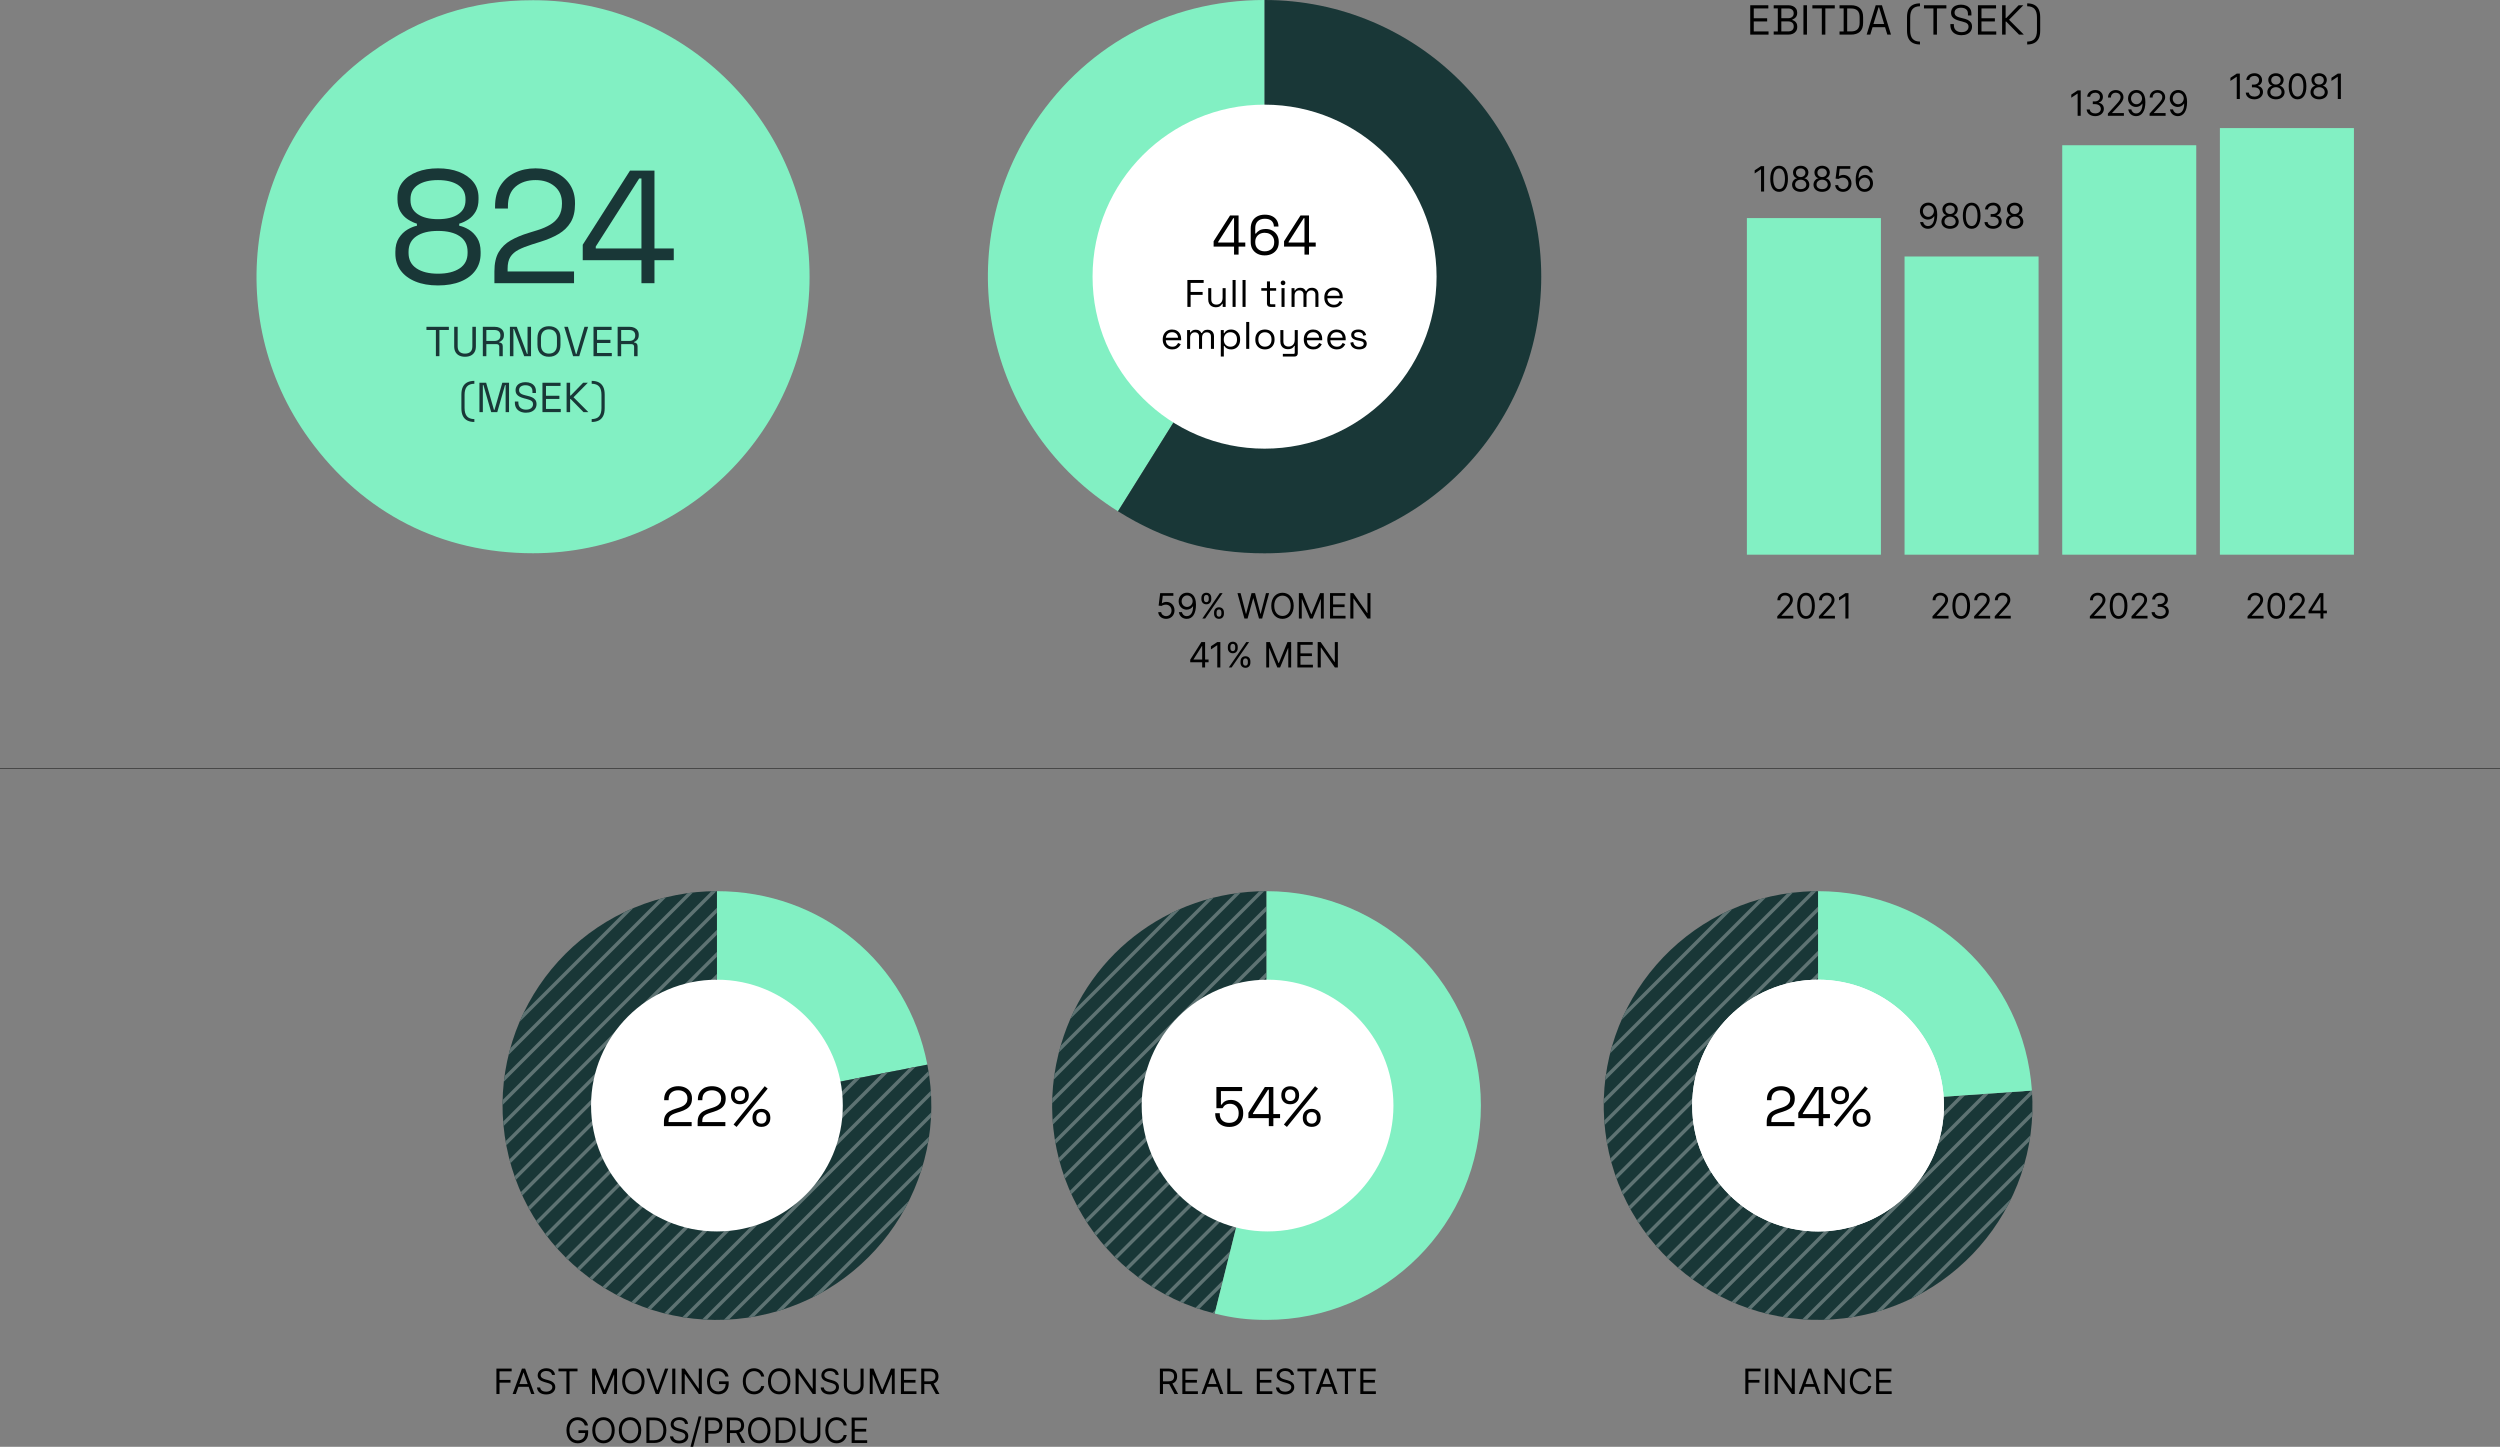 <?xml version="1.0" encoding="UTF-8"?> <svg xmlns="http://www.w3.org/2000/svg" xmlns:xlink="http://www.w3.org/1999/xlink" id="Layer_2" viewBox="0 0 1429.946 827.529"><rect x="0" y="0" width="1429.946" height="827.529" fill="#808080" stroke="none"/><defs><style>.cls-1{stroke:#5e7373;stroke-width:2px;}.cls-1,.cls-2{fill:none;stroke-miterlimit:10;}.cls-3{fill:#193737;}.cls-4{fill:#be0000;}.cls-5{clip-path:url(#clippath-1);}.cls-6{clip-path:url(#clippath-2);}.cls-7{fill:#fff;}.cls-2{stroke:#000;stroke-width:.25px;}.cls-8{fill:#82f0c3;}.cls-9{clip-path:url(#clippath);}</style><clipPath id="clippath"><path class="cls-3" d="M724.432,632.341l-29.662,118.968c-65.704-16.382-105.687-82.926-89.306-148.63,13.761-55.191,62.087-92.948,118.968-92.948v122.61Z"></path></clipPath><clipPath id="clippath-1"><path class="cls-3" d="M410.069,632.341l120.357-23.395c12.921,66.471-30.491,130.831-96.962,143.752-66.471,12.921-130.831-30.491-143.752-96.962-12.921-66.471,30.491-130.831,96.962-143.752,7.977-1.55,15.269-2.253,23.395-2.253v122.61Z"></path></clipPath><clipPath id="clippath-2"><path class="cls-3" d="M1039.907,632.341l122.311-8.553c4.724,67.55-46.208,126.14-113.758,130.864-67.55,4.724-126.14-46.208-130.864-113.758-4.724-67.55,46.208-126.14,113.758-130.864,2.702-.189,5.844-.299,8.553-.299v122.61Z"></path></clipPath></defs><g id="Content"><path class="cls-8" d="M723.315,158.243l-83.856,134.198c-74.116-46.313-96.654-143.939-50.342-218.054C618.757,26.953,667.382,0,723.315,0v158.243Z"></path><path class="cls-3" d="M723.315,158.243V0c87.395,0,158.243,70.848,158.243,158.243s-70.848,158.243-158.243,158.243c-31.462,0-57.175-7.373-83.856-24.045l83.856-134.198Z"></path><path d="M1001.099,19.802V3.002h10.344v1.824h-8.328v5.616h7.656v1.823h-7.656v5.712h8.448v1.824h-10.464Z"></path><path d="M1014.517,19.802v-1.8h2.353V4.802h-2.353v-1.8h8.424c.977,0,1.844.177,2.604.528.76.352,1.352.844,1.776,1.476.423.633.636,1.372.636,2.22v.192c0,.784-.152,1.428-.456,1.932-.305.504-.664.896-1.08,1.177-.416.279-.824.483-1.225.611v.336c.4.097.816.284,1.248.564.433.28.796.676,1.093,1.188.296.513.443,1.161.443,1.944v.24c0,.912-.22,1.7-.659,2.364-.44.664-1.041,1.168-1.801,1.512s-1.628.516-2.604.516h-8.4ZM1018.885,10.418h3.888c.96,0,1.729-.244,2.305-.732.576-.487.863-1.131.863-1.932v-.24c0-.815-.284-1.468-.852-1.956-.568-.487-1.34-.731-2.316-.731h-3.888v5.592ZM1018.885,17.977h3.816c1.056,0,1.863-.247,2.424-.743.56-.496.84-1.168.84-2.017v-.216c0-.848-.28-1.52-.84-2.016-.561-.496-1.368-.744-2.424-.744h-3.816v5.735Z"></path><path d="M1031.528,19.802V3.002h2.016v16.8h-2.016Z"></path><path d="M1042.04,19.802V4.826h-5.4v-1.824h12.816v1.824h-5.4v14.976h-2.016Z"></path><path d="M1052.175,19.802v-1.8h2.352V4.802h-2.352v-1.8h6.552c2.208,0,3.916.561,5.124,1.68,1.208,1.12,1.812,2.841,1.812,5.16v3.12c0,2.336-.604,4.061-1.812,5.172-1.208,1.112-2.916,1.668-5.124,1.668h-6.552ZM1056.543,17.977h2.184c1.632,0,2.864-.399,3.696-1.199s1.248-2.04,1.248-3.721v-3.288c0-1.711-.416-2.959-1.248-3.743s-2.064-1.177-3.696-1.177h-2.184v13.128Z"></path><path d="M1067.684,19.802l5.184-16.8h3.553l5.184,16.8h-2.088l-1.296-4.248h-7.152l-1.296,4.248h-2.088ZM1071.571,13.73h6.12l-2.88-9.505h-.336l-2.904,9.505Z"></path><path d="M1098.186,25.442c-1.535,0-2.859-.272-3.972-.816s-1.964-1.396-2.556-2.556c-.593-1.16-.889-2.66-.889-4.5v-7.776c0-1.855.296-3.36.889-4.512.592-1.152,1.443-2,2.556-2.544s2.437-.816,3.972-.816v1.656c-1.904.016-3.312.54-4.224,1.572-.912,1.031-1.368,2.62-1.368,4.764v7.536c0,2.128.456,3.712,1.368,4.752s2.319,1.567,4.224,1.584v1.656Z"></path><path d="M1105.872,19.802V4.826h-5.4v-1.824h12.816v1.824h-5.4v14.976h-2.016Z"></path><path d="M1121.928,20.138c-1.216,0-2.304-.216-3.264-.647-.96-.433-1.717-1.084-2.269-1.956s-.828-1.964-.828-3.276v-.504h1.992v.504c0,1.393.408,2.429,1.225,3.108.815.68,1.863,1.02,3.144,1.02,1.312,0,2.312-.296,3-.888.688-.592,1.032-1.336,1.032-2.232,0-.624-.156-1.119-.469-1.487-.312-.368-.748-.668-1.308-.9-.561-.231-1.216-.436-1.968-.612l-1.248-.312c-.977-.256-1.84-.567-2.592-.937-.753-.367-1.341-.852-1.765-1.451-.424-.601-.636-1.372-.636-2.316s.236-1.76.708-2.448c.472-.688,1.136-1.216,1.992-1.584.855-.367,1.844-.552,2.964-.552,1.136,0,2.156.196,3.061.588.903.393,1.615.969,2.136,1.729.52.76.779,1.716.779,2.867v1.009h-1.991v-1.009c0-.815-.173-1.472-.517-1.968-.344-.495-.815-.864-1.416-1.104-.6-.24-1.284-.36-2.052-.36-1.104,0-1.992.244-2.664.732s-1.008,1.18-1.008,2.075c0,.593.144,1.072.432,1.44s.696.668,1.225.9c.527.231,1.159.436,1.896.611l1.248.312c.976.208,1.852.492,2.628.852.776.36,1.396.849,1.86,1.464.464.616.696,1.421.696,2.412s-.249,1.856-.744,2.592c-.496.736-1.196,1.309-2.101,1.717-.904.407-1.964.611-3.18.611Z"></path><path d="M1131.348,19.802V3.002h10.344v1.824h-8.328v5.616h7.656v1.823h-7.656v5.712h8.448v1.824h-10.464Z"></path><path d="M1145.159,19.802V3.002h2.016v7.32h.336l7.104-7.32h2.688l-8.184,8.304,8.472,8.496h-2.76l-7.32-7.464h-.336v7.464h-2.016Z"></path><path d="M1159.506,25.442v-1.656c1.936-.017,3.352-.544,4.248-1.584.896-1.04,1.344-2.624,1.344-4.752v-7.536c0-2.144-.448-3.732-1.344-4.764-.896-1.032-2.312-1.557-4.248-1.572v-1.656c1.552,0,2.88.272,3.984.816,1.104.544,1.956,1.392,2.556,2.544.6,1.151.9,2.656.9,4.512v7.776c0,1.84-.301,3.34-.9,4.5-.6,1.159-1.452,2.012-2.556,2.556-1.104.544-2.433.816-3.984.816Z"></path><line class="cls-2" y1="439.532" x2="1429.946" y2="439.532"></line><path d="M662.482,350.14h1.702c.135,1.312,1.32,2.271,2.811,2.271,1.787,0,3.093-1.369,3.093-3.235,0-1.901-1.354-3.307-3.207-3.32-.894-.007-1.923.305-2.525.737l-1.646-.198.88-7.152h7.55v1.562h-6.074l-.511,4.285h.085c.597-.476,1.547-.823,2.526-.823,2.668,0,4.626,2.065,4.626,4.882,0,2.781-2.029,4.825-4.796,4.825-2.498,0-4.406-1.618-4.513-3.832Z"></path><path d="M684.071,345.912c0,5.165-2.016,8.061-5.279,8.061-2.44,0-4.172-1.562-4.513-3.86h1.731c.312,1.334,1.249,2.299,2.781,2.299,2.242,0,3.633-2.043,3.633-5.619h-.113c-.795,1.191-2.072,1.93-3.576,1.93-2.498,0-4.569-2.015-4.569-4.825,0-2.695,1.901-4.909,4.853-4.881,2.385.028,5.053,1.532,5.053,6.896ZM675.868,343.896c0,1.816,1.307,3.265,3.094,3.265s3.207-1.562,3.207-3.293-1.334-3.292-3.15-3.292c-1.787,0-3.15,1.476-3.15,3.32Z"></path><path d="M687.175,341.967c0-1.589,1.021-2.923,2.838-2.923,1.845,0,2.811,1.334,2.811,2.923v.767c0,1.589-.994,2.923-2.811,2.923-1.845,0-2.838-1.334-2.838-2.923v-.767ZM697.704,339.242h1.618l-9.99,14.531h-1.618l9.99-14.531ZM688.622,342.733c0,.88.369,1.703,1.391,1.703.994,0,1.362-.823,1.362-1.703v-.767c0-.88-.341-1.703-1.362-1.703-.993,0-1.391.823-1.391,1.703v.767ZM694.412,350.283c0-1.59,1.021-2.924,2.838-2.924,1.845,0,2.81,1.334,2.81,2.924v.766c0,1.59-.993,2.924-2.81,2.924-1.845,0-2.838-1.334-2.838-2.924v-.766ZM695.859,351.049c0,.88.369,1.703,1.391,1.703.993,0,1.362-.823,1.362-1.703v-.766c0-.88-.34-1.703-1.362-1.703-.993,0-1.391.823-1.391,1.703v.766Z"></path><path d="M707.801,339.242h1.788l3.037,11.835h.142l3.094-11.835h1.987l3.093,11.835h.142l3.037-11.835h1.788l-3.974,14.531h-1.816l-3.207-11.579h-.113l-3.207,11.579h-1.816l-3.974-14.531Z"></path><path d="M733.551,353.972c-3.718,0-6.414-2.867-6.414-7.465s2.696-7.464,6.414-7.464,6.414,2.866,6.414,7.464-2.696,7.465-6.414,7.465ZM733.551,340.689c-2.64,0-4.711,2.044-4.711,5.818s2.071,5.818,4.711,5.818,4.711-2.043,4.711-5.818-2.071-5.818-4.711-5.818Z"></path><path d="M745.032,339.242l4.938,12.062h.171l4.938-12.062h2.1v14.531h-1.646v-11.04h-.143l-4.541,11.04h-1.589l-4.541-11.04h-.143v11.04h-1.646v-14.531h2.101Z"></path><path d="M760.741,339.242h8.771v1.562h-7.011v4.909h6.557v1.562h-6.557v4.938h7.124v1.561h-8.884v-14.531Z"></path><path d="M783.883,353.773h-1.703l-7.918-11.409h-.142v11.409h-1.76v-14.531h1.702l7.947,11.438h.142v-11.438h1.731v14.531Z"></path><path d="M680.778,377.346l6.386-10.104h2.129v9.99h1.986v1.562h-1.986v2.979h-1.675v-2.979h-6.84v-1.448ZM687.618,369.484h-.113l-4.825,7.635v.113h4.938v-7.748Z"></path><path d="M698.015,381.773h-1.76v-12.687h-.085l-3.548,2.355v-1.787l3.633-2.413h1.76v14.531Z"></path><path d="M702.306,369.967c0-1.589,1.022-2.923,2.839-2.923,1.845,0,2.81,1.334,2.81,2.923v.767c0,1.589-.993,2.923-2.81,2.923-1.845,0-2.839-1.334-2.839-2.923v-.767ZM712.836,367.242h1.617l-9.99,14.531h-1.617l9.99-14.531ZM703.754,370.733c0,.88.368,1.703,1.391,1.703.993,0,1.362-.823,1.362-1.703v-.767c0-.88-.341-1.703-1.362-1.703-.993,0-1.391.823-1.391,1.703v.767ZM709.543,378.283c0-1.59,1.022-2.924,2.839-2.924,1.845,0,2.81,1.334,2.81,2.924v.766c0,1.59-.993,2.924-2.81,2.924-1.846,0-2.839-1.334-2.839-2.924v-.766ZM710.991,379.049c0,.88.368,1.703,1.391,1.703.993,0,1.362-.823,1.362-1.703v-.766c0-.88-.341-1.703-1.362-1.703-.994,0-1.391.823-1.391,1.703v.766Z"></path><path d="M726.366,367.242l4.938,12.062h.171l4.938-12.062h2.101v14.531h-1.646v-11.04h-.142l-4.541,11.04h-1.59l-4.541-11.04h-.142v11.04h-1.646v-14.531h2.1Z"></path><path d="M742.076,367.242h8.771v1.562h-7.011v4.909h6.556v1.562h-6.556v4.938h7.124v1.561h-8.884v-14.531Z"></path><path d="M765.218,381.773h-1.703l-7.918-11.409h-.143v11.409h-1.76v-14.531h1.703l7.947,11.438h.142v-11.438h1.731v14.531Z"></path><path d="M1016.56,352.496l4.797-5.25c1.682-1.838,2.469-2.831,2.469-4.172,0-1.533-1.206-2.498-2.781-2.498-1.682,0-2.753,1.1-2.753,2.753h-1.675c0-2.554,1.938-4.285,4.484-4.285s4.371,1.788,4.371,4.03c0,1.61-.738,2.859-3.236,5.534l-3.264,3.491v.113h6.755v1.561h-9.167v-1.277Z"></path><path d="M1027.943,346.508c0-4.711,1.874-7.464,5.052-7.464s5.053,2.753,5.053,7.464c0,4.747-1.846,7.465-5.053,7.465s-5.052-2.718-5.052-7.465ZM1036.345,346.508c0-3.774-1.249-5.932-3.35-5.932s-3.349,2.157-3.349,5.932,1.234,5.903,3.349,5.903,3.35-2.121,3.35-5.903Z"></path><path d="M1040.382,352.496l4.797-5.25c1.682-1.838,2.469-2.831,2.469-4.172,0-1.533-1.206-2.498-2.781-2.498-1.682,0-2.753,1.1-2.753,2.753h-1.675c0-2.554,1.938-4.285,4.484-4.285s4.371,1.788,4.371,4.03c0,1.61-.738,2.859-3.236,5.534l-3.264,3.491v.113h6.755v1.561h-9.167v-1.277Z"></path><path d="M1057.287,353.773h-1.76v-12.687h-.085l-3.548,2.355v-1.787l3.633-2.413h1.76v14.531Z"></path><path d="M1105.347,352.496l4.797-5.25c1.682-1.838,2.469-2.831,2.469-4.172,0-1.533-1.206-2.498-2.781-2.498-1.682,0-2.753,1.1-2.753,2.753h-1.675c0-2.554,1.938-4.285,4.484-4.285s4.371,1.788,4.371,4.03c0,1.61-.738,2.859-3.235,5.534l-3.264,3.491v.113h6.755v1.561h-9.168v-1.277Z"></path><path d="M1116.731,346.508c0-4.711,1.873-7.464,5.052-7.464s5.052,2.753,5.052,7.464c0,4.747-1.845,7.465-5.052,7.465s-5.052-2.718-5.052-7.465ZM1125.132,346.508c0-3.774-1.249-5.932-3.349-5.932s-3.35,2.157-3.35,5.932,1.235,5.903,3.35,5.903,3.349-2.121,3.349-5.903Z"></path><path d="M1129.169,352.496l4.797-5.25c1.682-1.838,2.469-2.831,2.469-4.172,0-1.533-1.206-2.498-2.781-2.498-1.682,0-2.753,1.1-2.753,2.753h-1.675c0-2.554,1.938-4.285,4.484-4.285s4.371,1.788,4.371,4.03c0,1.61-.738,2.859-3.235,5.534l-3.264,3.491v.113h6.755v1.561h-9.168v-1.277Z"></path><path d="M1140.945,352.496l4.797-5.25c1.682-1.838,2.469-2.831,2.469-4.172,0-1.533-1.206-2.498-2.781-2.498-1.682,0-2.753,1.1-2.753,2.753h-1.674c0-2.554,1.937-4.285,4.483-4.285s4.371,1.788,4.371,4.03c0,1.61-.738,2.859-3.235,5.534l-3.264,3.491v.113h6.754v1.561h-9.167v-1.277Z"></path><path d="M1195.351,352.496l4.797-5.25c1.682-1.838,2.469-2.831,2.469-4.172,0-1.533-1.206-2.498-2.781-2.498-1.682,0-2.753,1.1-2.753,2.753h-1.674c0-2.554,1.937-4.285,4.483-4.285s4.371,1.788,4.371,4.03c0,1.61-.738,2.859-3.235,5.534l-3.264,3.491v.113h6.755v1.561h-9.168v-1.277Z"></path><path d="M1206.735,346.508c0-4.711,1.873-7.464,5.052-7.464s5.052,2.753,5.052,7.464c0,4.747-1.845,7.465-5.052,7.465s-5.052-2.718-5.052-7.465ZM1215.136,346.508c0-3.774-1.248-5.932-3.349-5.932s-3.349,2.157-3.349,5.932,1.234,5.903,3.349,5.903,3.349-2.121,3.349-5.903Z"></path><path d="M1219.173,352.496l4.797-5.25c1.682-1.838,2.469-2.831,2.469-4.172,0-1.533-1.206-2.498-2.781-2.498-1.682,0-2.753,1.1-2.753,2.753h-1.674c0-2.554,1.937-4.285,4.483-4.285s4.371,1.788,4.371,4.03c0,1.61-.738,2.859-3.235,5.534l-3.264,3.491v.113h6.755v1.561h-9.168v-1.277Z"></path><path d="M1230.659,350.14h1.788c.106,1.405,1.44,2.271,3.122,2.271,1.866,0,3.207-1.043,3.207-2.582,0-1.604-1.228-2.725-3.434-2.725h-1.164v-1.562h1.164c1.724,0,2.923-.993,2.923-2.525,0-1.469-1.036-2.441-2.64-2.441-1.512,0-2.888.852-2.951,2.299h-1.703c.085-2.284,2.171-3.831,4.683-3.831,2.689,0,4.314,1.83,4.314,3.888,0,1.64-.916,2.846-2.385,3.293v.113c1.831.305,2.924,1.646,2.924,3.491,0,2.377-2.093,4.144-4.91,4.144s-4.832-1.547-4.938-3.832Z"></path><path d="M1285.539,352.496l4.796-5.25c1.682-1.838,2.47-2.831,2.47-4.172,0-1.533-1.206-2.498-2.782-2.498-1.681,0-2.752,1.1-2.752,2.753h-1.675c0-2.554,1.937-4.285,4.484-4.285s4.37,1.788,4.37,4.03c0,1.61-.737,2.859-3.235,5.534l-3.264,3.491v.113h6.755v1.561h-9.167v-1.277Z"></path><path d="M1296.923,346.508c0-4.711,1.873-7.464,5.052-7.464s5.052,2.753,5.052,7.464c0,4.747-1.845,7.465-5.052,7.465s-5.052-2.718-5.052-7.465ZM1305.324,346.508c0-3.774-1.249-5.932-3.35-5.932s-3.349,2.157-3.349,5.932,1.234,5.903,3.349,5.903,3.35-2.121,3.35-5.903Z"></path><path d="M1309.361,352.496l4.796-5.25c1.682-1.838,2.47-2.831,2.47-4.172,0-1.533-1.206-2.498-2.781-2.498-1.682,0-2.753,1.1-2.753,2.753h-1.675c0-2.554,1.937-4.285,4.484-4.285s4.37,1.788,4.37,4.03c0,1.61-.737,2.859-3.235,5.534l-3.264,3.491v.113h6.755v1.561h-9.167v-1.277Z"></path><path d="M1320.423,349.346l6.386-10.104h2.129v9.99h1.986v1.562h-1.986v2.979h-1.675v-2.979h-6.84v-1.448ZM1327.263,341.484h-.113l-4.825,7.635v.113h4.938v-7.748Z"></path><path d="M1009.026,109.538h-1.759v-12.687h-.085l-3.548,2.355v-1.788l3.633-2.413h1.759v14.531Z"></path><path d="M1012.558,102.273c0-4.711,1.873-7.464,5.052-7.464s5.052,2.753,5.052,7.464c0,4.747-1.844,7.464-5.052,7.464s-5.052-2.718-5.052-7.464ZM1020.959,102.273c0-3.775-1.249-5.932-3.35-5.932s-3.349,2.157-3.349,5.932,1.234,5.903,3.349,5.903,3.35-2.122,3.35-5.903Z"></path><path d="M1025.026,105.679c-.015-1.838,1.213-3.398,2.81-3.689v-.085c-1.391-.354-2.284-1.688-2.271-3.235-.014-2.214,1.845-3.86,4.399-3.86,2.525,0,4.385,1.646,4.399,3.86-.015,1.547-.908,2.881-2.271,3.235v.085c1.568.291,2.796,1.852,2.811,3.689-.015,2.363-2.037,4.059-4.938,4.059-2.931,0-4.953-1.696-4.938-4.059ZM1033.172,105.594c-.015-1.639-1.369-2.81-3.207-2.81-1.866,0-3.222,1.171-3.207,2.81-.015,1.561,1.213,2.583,3.207,2.583,1.965,0,3.192-1.021,3.207-2.583ZM1032.661,98.782c-.015-1.476-1.093-2.441-2.696-2.441-1.632,0-2.711.965-2.696,2.441-.015,1.504,1.106,2.498,2.696,2.498,1.561,0,2.682-.994,2.696-2.498Z"></path><path d="M1037.281,105.679c-.014-1.838,1.214-3.398,2.81-3.689v-.085c-1.391-.354-2.284-1.688-2.27-3.235-.015-2.214,1.844-3.86,4.398-3.86,2.526,0,4.385,1.646,4.399,3.86-.015,1.547-.908,2.881-2.271,3.235v.085c1.568.291,2.795,1.852,2.81,3.689-.015,2.363-2.036,4.059-4.938,4.059-2.93,0-4.952-1.696-4.938-4.059ZM1045.427,105.594c-.014-1.639-1.369-2.81-3.207-2.81-1.866,0-3.221,1.171-3.207,2.81-.014,1.561,1.213,2.583,3.207,2.583,1.966,0,3.193-1.021,3.207-2.583ZM1044.916,98.782c-.014-1.476-1.093-2.441-2.696-2.441-1.632,0-2.71.965-2.696,2.441-.014,1.504,1.107,2.498,2.696,2.498,1.562,0,2.683-.994,2.696-2.498Z"></path><path d="M1049.687,105.906h1.702c.135,1.312,1.32,2.271,2.811,2.271,1.787,0,3.093-1.37,3.093-3.235,0-1.902-1.354-3.307-3.207-3.321-.894-.007-1.923.305-2.525.738l-1.646-.198.88-7.152h7.55v1.561h-6.074l-.511,4.286h.085c.597-.476,1.547-.823,2.526-.823,2.668,0,4.626,2.065,4.626,4.882,0,2.781-2.029,4.825-4.796,4.825-2.498,0-4.406-1.618-4.513-3.832Z"></path><path d="M1061.411,102.84c0-5.165,2.008-8.06,5.278-8.06,2.441,0,4.158,1.575,4.513,3.86h-1.73c-.327-1.334-1.249-2.299-2.782-2.299-2.249,0-3.625,2.05-3.633,5.62h.114c.794-1.199,2.078-1.93,3.576-1.93,2.49,0,4.568,2.015,4.568,4.825,0,2.704-1.915,4.917-4.853,4.882-2.384-.028-5.052-1.525-5.052-6.897ZM1069.613,104.855c0-1.802-1.312-3.264-3.094-3.264-1.802,0-3.2,1.554-3.207,3.292-.007,1.738,1.327,3.292,3.15,3.292,1.78,0,3.15-1.476,3.15-3.321Z"></path><path d="M1108.051,122.803c0,5.166-2.015,8.061-5.279,8.061-2.44,0-4.172-1.561-4.513-3.86h1.731c.312,1.334,1.249,2.299,2.781,2.299,2.242,0,3.633-2.043,3.633-5.62h-.113c-.795,1.192-2.071,1.93-3.576,1.93-2.497,0-4.569-2.015-4.569-4.825,0-2.696,1.901-4.91,4.854-4.881,2.384.028,5.052,1.533,5.052,6.896ZM1099.849,120.788c0,1.816,1.306,3.264,3.094,3.264s3.207-1.561,3.207-3.292-1.334-3.292-3.15-3.292c-1.788,0-3.15,1.476-3.15,3.32Z"></path><path d="M1110.465,126.805c-.015-1.838,1.213-3.398,2.81-3.689v-.085c-1.391-.354-2.285-1.688-2.271-3.235-.015-2.214,1.845-3.86,4.399-3.86,2.525,0,4.385,1.646,4.398,3.86-.014,1.547-.908,2.881-2.271,3.235v.085c1.568.291,2.796,1.852,2.81,3.689-.014,2.363-2.036,4.059-4.938,4.059-2.931,0-4.953-1.696-4.938-4.059ZM1118.61,126.72c-.015-1.639-1.37-2.81-3.207-2.81-1.866,0-3.222,1.171-3.207,2.81-.015,1.561,1.213,2.583,3.207,2.583,1.965,0,3.192-1.021,3.207-2.583ZM1118.099,119.908c-.014-1.476-1.092-2.441-2.695-2.441-1.633,0-2.711.965-2.696,2.441-.015,1.504,1.106,2.498,2.696,2.498,1.561,0,2.682-.994,2.695-2.498Z"></path><path d="M1122.701,123.399c0-4.711,1.873-7.464,5.052-7.464s5.053,2.753,5.053,7.464c0,4.747-1.846,7.464-5.053,7.464s-5.052-2.718-5.052-7.464ZM1131.103,123.399c0-3.775-1.249-5.932-3.35-5.932s-3.349,2.157-3.349,5.932,1.234,5.903,3.349,5.903,3.35-2.122,3.35-5.903Z"></path><path d="M1135.091,127.032h1.789c.105,1.405,1.439,2.271,3.121,2.271,1.866,0,3.207-1.043,3.207-2.583,0-1.604-1.228-2.725-3.434-2.725h-1.164v-1.561h1.164c1.724,0,2.923-.994,2.923-2.526,0-1.469-1.036-2.441-2.64-2.441-1.511,0-2.888.852-2.951,2.299h-1.703c.085-2.285,2.172-3.832,4.684-3.832,2.688,0,4.313,1.831,4.313,3.888,0,1.639-.915,2.845-2.384,3.292v.113c1.83.305,2.923,1.646,2.923,3.491,0,2.377-2.093,4.144-4.91,4.144s-4.831-1.547-4.938-3.832Z"></path><path d="M1147.409,126.805c-.015-1.838,1.213-3.398,2.81-3.689v-.085c-1.391-.354-2.284-1.688-2.271-3.235-.014-2.214,1.845-3.86,4.399-3.86,2.525,0,4.385,1.646,4.399,3.86-.015,1.547-.908,2.881-2.271,3.235v.085c1.568.291,2.796,1.852,2.811,3.689-.015,2.363-2.037,4.059-4.938,4.059-2.931,0-4.953-1.696-4.938-4.059ZM1155.555,126.72c-.015-1.639-1.369-2.81-3.207-2.81-1.866,0-3.222,1.171-3.207,2.81-.015,1.561,1.213,2.583,3.207,2.583,1.965,0,3.192-1.021,3.207-2.583ZM1155.044,119.908c-.015-1.476-1.093-2.441-2.696-2.441-1.632,0-2.711.965-2.696,2.441-.015,1.504,1.106,2.498,2.696,2.498,1.561,0,2.682-.994,2.696-2.498Z"></path><path d="M1190.119,66.236h-1.76v-12.687h-.085l-3.548,2.355v-1.788l3.633-2.412h1.76v14.531Z"></path><path d="M1193.514,62.603h1.788c.106,1.404,1.44,2.271,3.122,2.271,1.866,0,3.207-1.043,3.207-2.583,0-1.604-1.228-2.725-3.435-2.725h-1.163v-1.561h1.163c1.725,0,2.924-.994,2.924-2.526,0-1.469-1.036-2.44-2.64-2.44-1.511,0-2.888.852-2.951,2.299h-1.703c.085-2.285,2.171-3.832,4.683-3.832,2.689,0,4.314,1.831,4.314,3.889,0,1.639-.916,2.845-2.385,3.292v.113c1.831.306,2.924,1.646,2.924,3.491,0,2.377-2.093,4.144-4.91,4.144s-4.832-1.547-4.938-3.831Z"></path><path d="M1205.659,64.959l4.797-5.251c1.682-1.837,2.469-2.831,2.469-4.172,0-1.532-1.206-2.497-2.781-2.497-1.682,0-2.753,1.1-2.753,2.753h-1.675c0-2.555,1.938-4.286,4.484-4.286s4.371,1.788,4.371,4.03c0,1.61-.738,2.859-3.235,5.534l-3.264,3.491v.113h6.755v1.562h-9.168v-1.277Z"></path><path d="M1227.104,58.374c0,5.166-2.016,8.061-5.279,8.061-2.441,0-4.172-1.561-4.513-3.859h1.731c.312,1.334,1.248,2.299,2.781,2.299,2.242,0,3.633-2.044,3.633-5.62h-.113c-.795,1.192-2.072,1.931-3.576,1.931-2.498,0-4.569-2.016-4.569-4.825,0-2.696,1.901-4.91,4.853-4.882,2.385.028,5.053,1.533,5.053,6.896ZM1218.901,56.359c0,1.816,1.306,3.264,3.094,3.264s3.207-1.561,3.207-3.292-1.334-3.292-3.15-3.292c-1.787,0-3.15,1.476-3.15,3.32Z"></path><path d="M1229.518,64.959l4.797-5.251c1.682-1.837,2.469-2.831,2.469-4.172,0-1.532-1.206-2.497-2.781-2.497-1.682,0-2.753,1.1-2.753,2.753h-1.675c0-2.555,1.938-4.286,4.484-4.286s4.371,1.788,4.371,4.03c0,1.61-.738,2.859-3.235,5.534l-3.265,3.491v.113h6.755v1.562h-9.167v-1.277Z"></path><path d="M1250.962,58.374c0,5.166-2.016,8.061-5.279,8.061-2.44,0-4.172-1.561-4.512-3.859h1.73c.312,1.334,1.249,2.299,2.781,2.299,2.242,0,3.633-2.044,3.633-5.62h-.113c-.795,1.192-2.072,1.931-3.576,1.931-2.497,0-4.569-2.016-4.569-4.825,0-2.696,1.901-4.91,4.854-4.882,2.384.028,5.052,1.533,5.052,6.896ZM1242.76,56.359c0,1.816,1.306,3.264,3.094,3.264s3.207-1.561,3.207-3.292-1.334-3.292-3.15-3.292c-1.788,0-3.15,1.476-3.15,3.32Z"></path><path d="M1281.141,56.618h-1.76v-12.687h-.085l-3.548,2.355v-1.787l3.633-2.413h1.76v14.531Z"></path><path d="M1284.536,52.985h1.787c.106,1.405,1.44,2.271,3.122,2.271,1.866,0,3.207-1.043,3.207-2.582,0-1.604-1.228-2.725-3.434-2.725h-1.164v-1.562h1.164c1.724,0,2.923-.993,2.923-2.525,0-1.469-1.035-2.441-2.639-2.441-1.512,0-2.889.852-2.952,2.299h-1.703c.085-2.284,2.171-3.831,4.683-3.831,2.689,0,4.314,1.83,4.314,3.888,0,1.64-.915,2.846-2.384,3.293v.113c1.83.305,2.923,1.646,2.923,3.491,0,2.377-2.093,4.144-4.91,4.144s-4.832-1.547-4.938-3.832Z"></path><path d="M1296.853,52.759c-.015-1.838,1.214-3.398,2.81-3.689v-.086c-1.391-.354-2.284-1.688-2.271-3.235-.014-2.214,1.845-3.859,4.399-3.859,2.525,0,4.385,1.646,4.399,3.859-.015,1.547-.908,2.881-2.271,3.235v.086c1.567.291,2.795,1.852,2.81,3.689-.015,2.362-2.036,4.059-4.938,4.059-2.931,0-4.953-1.696-4.938-4.059ZM1304.999,52.674c-.014-1.64-1.369-2.811-3.207-2.811-1.866,0-3.222,1.171-3.207,2.811-.015,1.561,1.213,2.582,3.207,2.582,1.965,0,3.193-1.021,3.207-2.582ZM1304.488,45.862c-.015-1.477-1.093-2.441-2.696-2.441-1.632,0-2.711.965-2.696,2.441-.015,1.504,1.106,2.497,2.696,2.497,1.561,0,2.682-.993,2.696-2.497Z"></path><path d="M1309.091,49.352c0-4.711,1.873-7.464,5.052-7.464s5.052,2.753,5.052,7.464c0,4.747-1.845,7.465-5.052,7.465s-5.052-2.718-5.052-7.465ZM1317.491,49.352c0-3.774-1.248-5.932-3.349-5.932s-3.349,2.157-3.349,5.932,1.234,5.903,3.349,5.903,3.349-2.121,3.349-5.903Z"></path><path d="M1321.555,52.759c-.014-1.838,1.214-3.398,2.81-3.689v-.086c-1.391-.354-2.284-1.688-2.271-3.235-.014-2.214,1.845-3.859,4.399-3.859,2.526,0,4.385,1.646,4.399,3.859-.015,1.547-.908,2.881-2.271,3.235v.086c1.568.291,2.795,1.852,2.81,3.689-.015,2.362-2.036,4.059-4.938,4.059-2.931,0-4.952-1.696-4.938-4.059ZM1329.7,52.674c-.014-1.64-1.369-2.811-3.207-2.811-1.866,0-3.221,1.171-3.207,2.811-.014,1.561,1.213,2.582,3.207,2.582,1.966,0,3.193-1.021,3.207-2.582ZM1329.189,45.862c-.015-1.477-1.093-2.441-2.696-2.441-1.632,0-2.71.965-2.696,2.441-.014,1.504,1.106,2.497,2.696,2.497,1.561,0,2.682-.993,2.696-2.497Z"></path><path d="M1338.929,56.618h-1.76v-12.687h-.085l-3.548,2.355v-1.787l3.633-2.413h1.76v14.531Z"></path><path class="cls-8" d="M304.893.126c-34.94,0-64.697,9.669-92.964,30.206-70.667,51.343-86.333,150.251-34.99,220.918,30.806,42.4,75.544,65.196,127.954,65.196,87.349,0,158.16-70.811,158.16-158.16S392.243.126,304.893.126Z"></path><rect class="cls-8" x="1089.363" y="146.708" width="76.663" height="170.557"></rect><rect class="cls-8" x="999.179" y="124.74" width="76.663" height="192.525"></rect><path class="cls-3" d="M250.521,163.266c-4.969,0-9.278-.752-12.927-2.254-3.649-1.502-6.472-3.618-8.464-6.348-1.993-2.729-2.989-5.934-2.989-9.614v-1.012c0-3.188.674-5.826,2.023-7.912,1.349-2.084,2.99-3.694,4.922-4.83,1.932-1.134,3.727-1.854,5.382-2.162v-1.196c-1.655-.49-3.357-1.288-5.105-2.392s-3.19-2.606-4.324-4.508c-1.136-1.9-1.702-4.232-1.702-6.992v-1.012c0-3.496.996-6.486,2.99-8.97,1.992-2.484,4.738-4.4,8.234-5.75,3.495-1.348,7.481-2.024,11.96-2.024,4.538,0,8.54.676,12.006,2.024,3.464,1.35,6.194,3.266,8.188,5.75,1.992,2.484,2.99,5.474,2.99,8.97v1.012c0,2.76-.552,5.092-1.656,6.992-1.104,1.902-2.516,3.404-4.231,4.508-1.718,1.104-3.436,1.902-5.152,2.392v1.196c1.717.308,3.526,1.028,5.428,2.162,1.9,1.136,3.511,2.746,4.83,4.83,1.318,2.086,1.979,4.724,1.979,7.912v1.012c0,3.68-.982,6.886-2.944,9.614-1.964,2.73-4.77,4.846-8.418,6.348-3.649,1.502-7.989,2.254-13.018,2.254ZM250.521,156.55c5.212,0,9.338-1.012,12.374-3.036,3.035-2.024,4.554-4.968,4.554-8.832v-.736c0-3.864-1.504-6.808-4.508-8.832-3.006-2.024-7.146-3.036-12.42-3.036-5.214,0-9.324,1.012-12.328,3.036-3.006,2.024-4.509,4.968-4.509,8.832v.736c0,3.864,1.519,6.808,4.555,8.832s7.13,3.036,12.282,3.036ZM250.521,125.362c4.905,0,8.754-.934,11.546-2.806,2.79-1.87,4.186-4.522,4.186-7.958v-.736c0-3.496-1.411-6.178-4.231-8.05-2.822-1.87-6.656-2.806-11.5-2.806s-8.68.936-11.5,2.806c-2.822,1.872-4.232,4.554-4.232,8.05v.736c0,3.436,1.41,6.088,4.232,7.958,2.82,1.872,6.653,2.806,11.5,2.806Z"></path><path class="cls-3" d="M282.793,161.978v-6.716c0-4.6.812-8.28,2.438-11.04,1.624-2.76,3.895-4.982,6.808-6.67,2.913-1.687,6.395-3.143,10.442-4.37l5.06-1.564c2.761-.858,5.183-1.917,7.269-3.174,2.084-1.256,3.71-2.852,4.876-4.784,1.164-1.932,1.748-4.308,1.748-7.13v-.368c0-4.048-1.412-7.252-4.232-9.614-2.821-2.36-6.439-3.542-10.855-3.542-4.662,0-8.464,1.242-11.408,3.726s-4.416,6.242-4.416,11.27v1.288h-7.36v-1.196c0-4.661,1.012-8.617,3.036-11.868,2.024-3.25,4.784-5.718,8.28-7.406,3.496-1.686,7.452-2.53,11.868-2.53s8.325.828,11.729,2.484c3.404,1.656,6.057,3.956,7.958,6.9,1.9,2.944,2.853,6.38,2.853,10.304v.828c0,4.171-.828,7.622-2.484,10.35-1.656,2.729-3.941,4.954-6.854,6.67-2.914,1.718-6.334,3.189-10.259,4.416l-4.968,1.564c-3.128.981-5.72,2.009-7.773,3.082-2.057,1.074-3.604,2.438-4.646,4.094-1.044,1.656-1.564,3.896-1.564,6.716v1.564h37.996v6.716h-45.54Z"></path><path class="cls-3" d="M366.891,161.978v-13.156h-33.58v-8.832l27.048-42.412h13.983v44.528h11.04v6.716h-11.04v13.156h-7.451ZM340.763,142.106h26.128v-40.02h-1.288l-24.84,38.916v1.104Z"></path><path class="cls-3" d="M249.32,203.725v-14.976h-5.4v-1.824h12.816v1.824h-5.4v14.976h-2.016Z"></path><path class="cls-3" d="M265.978,204.061c-1.248,0-2.336-.224-3.264-.672-.929-.447-1.648-1.116-2.16-2.004-.513-.888-.769-1.979-.769-3.276v-11.184h1.992v11.208c0,1.376.368,2.408,1.104,3.096.735.688,1.768,1.032,3.096,1.032s2.36-.344,3.096-1.032c.736-.688,1.104-1.72,1.104-3.096v-11.208h2.016v11.184c0,1.297-.256,2.389-.768,3.276-.513.888-1.236,1.557-2.172,2.004-.937.448-2.028.672-3.276.672Z"></path><path class="cls-3" d="M276.166,203.725v-16.8h6.792c1.04,0,1.956.18,2.748.54s1.412.872,1.86,1.536c.447.664.672,1.46.672,2.388v.265c0,1.104-.265,1.976-.792,2.615-.528.641-1.152,1.072-1.872,1.296v.336c.576.017,1.052.204,1.428.564s.564.9.564,1.62v5.64h-1.992v-5.399c0-.48-.132-.849-.396-1.104-.264-.256-.659-.384-1.188-.384h-5.808v6.888h-2.017ZM278.183,195.013h4.584c1.104,0,1.955-.268,2.556-.804.6-.536.899-1.284.899-2.244v-.168c0-.96-.296-1.708-.888-2.244s-1.448-.804-2.567-.804h-4.584v6.264Z"></path><path class="cls-3" d="M291.66,203.725v-16.8h3.912l5.856,15.528h.312v-15.528h1.992v16.8h-3.912l-5.832-15.552h-.336v15.552h-1.992Z"></path><path class="cls-3" d="M313.982,204.061c-2,0-3.597-.579-4.788-1.739-1.192-1.16-1.788-2.853-1.788-5.076v-3.84c0-2.225.596-3.916,1.788-5.076,1.191-1.16,2.788-1.74,4.788-1.74,2.016,0,3.62.58,4.812,1.74,1.192,1.16,1.788,2.852,1.788,5.076v3.84c0,2.224-.596,3.916-1.788,5.076-1.191,1.16-2.796,1.739-4.812,1.739ZM313.982,202.262c1.456,0,2.584-.436,3.384-1.308s1.2-2.084,1.2-3.637v-3.983c0-1.552-.4-2.764-1.2-3.636s-1.928-1.309-3.384-1.309c-1.44,0-2.56.437-3.36,1.309-.8.872-1.199,2.084-1.199,3.636v3.983c0,1.553.399,2.765,1.199,3.637.801.872,1.92,1.308,3.36,1.308Z"></path><path class="cls-3" d="M327.797,203.725l-5.064-16.8h2.088l4.584,15.576h.312l4.584-15.576h2.088l-5.063,16.8h-3.528Z"></path><path class="cls-3" d="M339.473,203.725v-16.8h10.344v1.824h-8.328v5.616h7.656v1.823h-7.656v5.712h8.448v1.824h-10.464Z"></path><path class="cls-3" d="M353.279,203.725v-16.8h6.792c1.04,0,1.956.18,2.748.54s1.412.872,1.859,1.536c.448.664.673,1.46.673,2.388v.265c0,1.104-.265,1.976-.792,2.615-.528.641-1.152,1.072-1.872,1.296v.336c.576.017,1.052.204,1.428.564s.563.9.563,1.62v5.64h-1.991v-5.399c0-.48-.132-.849-.396-1.104-.264-.256-.66-.384-1.188-.384h-5.809v6.888h-2.016ZM355.295,195.013h4.584c1.104,0,1.956-.268,2.557-.804.6-.536.899-1.284.899-2.244v-.168c0-.96-.296-1.708-.888-2.244s-1.448-.804-2.568-.804h-4.584v6.264Z"></path><path class="cls-3" d="M271.32,241.366c-1.536,0-2.859-.272-3.972-.816s-1.964-1.396-2.556-2.556c-.593-1.16-.889-2.66-.889-4.5v-7.776c0-1.855.296-3.36.889-4.512.592-1.152,1.443-2,2.556-2.544s2.436-.816,3.972-.816v1.656c-1.903.016-3.312.54-4.224,1.572-.912,1.031-1.368,2.62-1.368,4.764v7.536c0,2.128.456,3.712,1.368,4.752s2.32,1.567,4.224,1.584v1.656Z"></path><path class="cls-3" d="M274.229,235.725v-16.8h3.84l4.464,15.528h.312l4.464-15.528h3.84v16.8h-1.944v-15.479h-.336l-4.439,15.479h-3.48l-4.439-15.479h-.336v15.479h-1.944Z"></path><path class="cls-3" d="M300.853,236.061c-1.216,0-2.304-.216-3.264-.647-.961-.433-1.717-1.084-2.269-1.956s-.828-1.964-.828-3.276v-.504h1.992v.504c0,1.393.408,2.429,1.224,3.108.816.68,1.864,1.02,3.145,1.02,1.312,0,2.312-.296,3-.888.688-.592,1.032-1.336,1.032-2.232,0-.624-.156-1.119-.468-1.487-.312-.368-.749-.668-1.309-.9-.561-.231-1.216-.436-1.968-.612l-1.248-.312c-.977-.256-1.84-.567-2.592-.937-.753-.367-1.341-.852-1.765-1.451-.424-.601-.636-1.372-.636-2.316s.236-1.76.708-2.448c.472-.688,1.136-1.216,1.992-1.584.855-.367,1.844-.552,2.964-.552,1.136,0,2.156.196,3.06.588.904.393,1.616.969,2.137,1.729.52.76.779,1.716.779,2.867v1.009h-1.991v-1.009c0-.815-.173-1.472-.517-1.968-.344-.495-.815-.864-1.416-1.104-.6-.24-1.284-.36-2.052-.36-1.104,0-1.992.244-2.664.732s-1.008,1.18-1.008,2.075c0,.593.144,1.072.432,1.44s.696.668,1.225.9c.527.231,1.159.436,1.896.611l1.248.312c.976.208,1.852.492,2.628.852.776.36,1.396.849,1.86,1.464.464.616.695,1.421.695,2.412s-.248,1.856-.743,2.592c-.496.736-1.196,1.309-2.101,1.717-.904.407-1.964.611-3.18.611Z"></path><path class="cls-3" d="M310.272,235.725v-16.8h10.344v1.824h-8.328v5.616h7.656v1.823h-7.656v5.712h8.448v1.824h-10.464Z"></path><path class="cls-3" d="M324.084,235.725v-16.8h2.016v7.32h.336l7.104-7.32h2.688l-8.184,8.304,8.472,8.496h-2.76l-7.32-7.464h-.336v7.464h-2.016Z"></path><path class="cls-3" d="M338.431,241.366v-1.656c1.936-.017,3.352-.544,4.248-1.584s1.344-2.624,1.344-4.752v-7.536c0-2.144-.447-3.732-1.344-4.764-.896-1.032-2.312-1.557-4.248-1.572v-1.656c1.552,0,2.88.272,3.984.816,1.104.544,1.956,1.392,2.556,2.544.601,1.151.9,2.656.9,4.512v7.776c0,1.84-.3,3.34-.9,4.5-.6,1.159-1.452,2.012-2.556,2.556-1.104.544-2.433.816-3.984.816Z"></path><circle class="cls-7" cx="723.304" cy="158.243" r="98.385"></circle><path d="M705.847,145.636v-4.576h-11.68v-3.071l9.408-14.752h4.863v15.487h3.84v2.336h-3.84v4.576h-2.592ZM696.759,138.723h9.088v-13.92h-.448l-8.64,13.536v.384Z"></path><path d="M723.38,146.084c-1.536,0-2.907-.304-4.112-.912-1.205-.607-2.155-1.477-2.848-2.607-.694-1.131-1.04-2.475-1.04-4.032v-7.809c0-1.685.33-3.114.992-4.288.66-1.173,1.594-2.074,2.8-2.703,1.205-.63,2.64-.944,4.304-.944,1.643,0,3.045.293,4.208.88,1.162.587,2.048,1.387,2.656,2.4.607,1.013.912,2.181.912,3.504h-2.624c0-1.323-.428-2.395-1.28-3.216-.854-.821-2.144-1.232-3.872-1.232-1.75,0-3.104.475-4.064,1.424-.96.949-1.439,2.256-1.439,3.92v3.104h.448c.384-.641,1.023-1.232,1.92-1.776.896-.544,2.144-.815,3.744-.815,1.344,0,2.57.299,3.68.896,1.108.598,1.994,1.44,2.656,2.528.661,1.088.991,2.379.991,3.872v.384c0,1.515-.347,2.827-1.039,3.936-.694,1.109-1.648,1.969-2.864,2.576-1.216.608-2.592.912-4.128.912ZM723.38,143.748c1.621,0,2.933-.459,3.936-1.376s1.504-2.165,1.504-3.744v-.256c0-1.066-.229-1.984-.688-2.752-.459-.769-1.094-1.371-1.904-1.809-.811-.437-1.76-.655-2.848-.655-1.067,0-2.006.219-2.816.655-.811.438-1.445,1.04-1.904,1.809-.459.768-.688,1.686-.688,2.752v.256c0,1.579.501,2.827,1.504,3.744s2.304,1.376,3.904,1.376Z"></path><path d="M746.132,145.636v-4.576h-11.68v-3.071l9.407-14.752h4.864v15.487h3.84v2.336h-3.84v4.576h-2.592ZM737.044,138.723h9.088v-13.92h-.448l-8.64,13.536v.384Z"></path><rect class="cls-8" x="1179.547" y="83.075" width="76.663" height="234.189"></rect><rect class="cls-8" x="1269.73" y="73.262" width="76.663" height="244.002"></rect><path class="cls-3" d="M724.432,632.341l-29.662,118.968c-65.704-16.382-105.687-82.926-89.306-148.63,13.761-55.191,62.087-92.948,118.968-92.948v122.61Z"></path><g class="cls-9"><line class="cls-1" x1="702.884" y1="402.448" x2="468.412" y2="636.919"></line><line class="cls-1" x1="709.189" y1="408.754" x2="474.718" y2="643.225"></line><line class="cls-1" x1="715.495" y1="415.059" x2="481.024" y2="649.53"></line><line class="cls-1" x1="721.8" y1="421.365" x2="487.329" y2="655.836"></line><line class="cls-1" x1="728.106" y1="427.671" x2="493.635" y2="662.142"></line><line class="cls-1" x1="734.411" y1="433.976" x2="499.94" y2="668.447"></line><line class="cls-1" x1="740.717" y1="440.282" x2="506.246" y2="674.753"></line><line class="cls-1" x1="747.023" y1="446.587" x2="512.551" y2="681.058"></line><line class="cls-1" x1="753.328" y1="452.893" x2="518.857" y2="687.364"></line><line class="cls-1" x1="759.634" y1="459.198" x2="525.163" y2="693.669"></line><line class="cls-1" x1="765.939" y1="465.504" x2="531.468" y2="699.975"></line><line class="cls-1" x1="772.245" y1="471.809" x2="537.774" y2="706.281"></line><line class="cls-1" x1="778.55" y1="478.115" x2="544.079" y2="712.586"></line><line class="cls-1" x1="784.856" y1="484.421" x2="550.385" y2="718.892"></line><line class="cls-1" x1="791.161" y1="490.726" x2="556.69" y2="725.197"></line><line class="cls-1" x1="797.467" y1="497.032" x2="562.996" y2="731.503"></line><line class="cls-1" x1="803.773" y1="503.337" x2="569.302" y2="737.808"></line><line class="cls-1" x1="810.078" y1="509.643" x2="575.607" y2="744.114"></line><line class="cls-1" x1="816.384" y1="515.948" x2="581.913" y2="750.419"></line><line class="cls-1" x1="822.689" y1="522.254" x2="588.218" y2="756.725"></line><line class="cls-1" x1="828.995" y1="528.56" x2="594.524" y2="763.031"></line><line class="cls-1" x1="835.3" y1="534.865" x2="600.829" y2="769.336"></line><line class="cls-1" x1="841.606" y1="541.171" x2="607.135" y2="775.642"></line><line class="cls-1" x1="847.912" y1="547.476" x2="613.44" y2="781.947"></line><line class="cls-1" x1="854.217" y1="553.782" x2="619.746" y2="788.253"></line><line class="cls-1" x1="860.523" y1="560.087" x2="626.052" y2="794.558"></line><line class="cls-1" x1="866.828" y1="566.393" x2="632.357" y2="800.864"></line><line class="cls-1" x1="873.134" y1="572.698" x2="638.663" y2="807.17"></line><line class="cls-1" x1="879.439" y1="579.004" x2="644.968" y2="813.475"></line><line class="cls-1" x1="885.745" y1="585.31" x2="651.274" y2="819.781"></line><line class="cls-1" x1="892.05" y1="591.615" x2="657.579" y2="826.086"></line><line class="cls-1" x1="898.356" y1="597.921" x2="663.885" y2="832.392"></line><line class="cls-1" x1="904.662" y1="604.226" x2="670.191" y2="838.697"></line><line class="cls-1" x1="910.967" y1="610.532" x2="676.496" y2="845.003"></line><line class="cls-1" x1="917.273" y1="616.837" x2="682.802" y2="851.308"></line><line class="cls-1" x1="923.578" y1="623.143" x2="689.107" y2="857.614"></line><line class="cls-1" x1="929.884" y1="629.449" x2="695.413" y2="863.92"></line><line class="cls-1" x1="936.189" y1="635.754" x2="701.718" y2="870.225"></line><line class="cls-1" x1="942.495" y1="642.06" x2="708.024" y2="876.531"></line><line class="cls-1" x1="948.801" y1="648.365" x2="714.329" y2="882.836"></line><line class="cls-1" x1="955.106" y1="654.671" x2="720.635" y2="889.142"></line><line class="cls-1" x1="961.412" y1="660.976" x2="726.941" y2="895.447"></line><line class="cls-1" x1="967.717" y1="667.282" x2="733.246" y2="901.753"></line><line class="cls-1" x1="974.023" y1="673.587" x2="739.552" y2="908.059"></line><line class="cls-1" x1="980.328" y1="679.893" x2="745.857" y2="914.364"></line><line class="cls-1" x1="986.634" y1="686.199" x2="752.163" y2="920.67"></line><line class="cls-1" x1="992.939" y1="692.504" x2="758.468" y2="926.975"></line><line class="cls-1" x1="999.245" y1="698.81" x2="764.774" y2="933.281"></line><line class="cls-1" x1="1005.551" y1="705.115" x2="771.08" y2="939.586"></line><line class="cls-1" x1="1011.856" y1="711.421" x2="777.385" y2="945.892"></line><line class="cls-1" x1="1018.162" y1="717.726" x2="783.691" y2="952.197"></line><line class="cls-1" x1="1024.467" y1="724.032" x2="789.996" y2="958.503"></line><line class="cls-1" x1="1030.773" y1="730.338" x2="796.302" y2="964.809"></line><line class="cls-1" x1="1037.078" y1="736.643" x2="802.607" y2="971.114"></line><line class="cls-1" x1="1043.384" y1="742.949" x2="808.913" y2="977.42"></line><line class="cls-1" x1="1049.69" y1="749.254" x2="815.218" y2="983.725"></line></g><path class="cls-8" d="M724.432,632.341v-122.61c67.715,0,122.61,54.894,122.61,122.61s-54.894,122.61-122.61,122.61c-10.834,0-19.149-1.021-29.662-3.642l29.662-118.968Z"></path><path d="M663.438,782.811h4.91c3.406,0,4.938,1.887,4.938,4.456,0,1.93-.865,3.441-2.718,4.073l3.285,6.002h-2.043l-3.065-5.684c-.12.007-.241.007-.369.007h-3.179v5.676h-1.76v-14.531ZM668.32,790.076c2.327,0,3.235-1.064,3.235-2.81s-.908-2.895-3.264-2.895h-3.094v5.705h3.122Z"></path><path d="M676.283,782.811h8.77v1.561h-7.01v4.91h6.556v1.561h-6.556v4.938h7.124v1.561h-8.884v-14.531Z"></path><path d="M687.228,797.342l5.336-14.531h1.816l5.335,14.531h-1.845l-1.461-4.115h-5.875l-1.462,4.115h-1.845ZM695.856,791.666l-2.327-6.556h-.114l-2.327,6.556h4.769Z"></path><path d="M701.99,782.811h1.76v12.97h6.755v1.561h-8.515v-14.531Z"></path><path d="M718.865,782.811h8.77v1.561h-7.01v4.91h6.556v1.561h-6.556v4.938h7.123v1.561h-8.883v-14.531Z"></path><path d="M735.124,784.173c-1.93,0-3.207,1.022-3.207,2.413,0,1.561,1.731,2.128,2.81,2.412l1.476.397c1.505.397,4.088,1.277,4.088,4.002,0,2.355-1.902,4.2-5.251,4.2-3.122,0-5.052-1.618-5.223-4.002h1.816c.143,1.646,1.675,2.413,3.406,2.413,2.015,0,3.548-1.05,3.548-2.639,0-1.448-1.362-1.987-2.896-2.413l-1.788-.511c-2.271-.653-3.689-1.816-3.689-3.775,0-2.441,2.186-4.059,4.967-4.059,2.81,0,4.832,1.639,4.91,3.832h-1.703c-.17-1.433-1.504-2.271-3.264-2.271Z"></path><path d="M742.101,782.811h10.898v1.561h-4.57v12.97h-1.759v-12.97h-4.569v-1.561Z"></path><path d="M752.593,797.342l5.336-14.531h1.816l5.336,14.531h-1.845l-1.462-4.115h-5.875l-1.462,4.115h-1.845ZM761.221,791.666l-2.327-6.556h-.113l-2.327,6.556h4.768Z"></path><path d="M764.676,782.811h10.898v1.561h-4.569v12.97h-1.76v-12.97h-4.569v-1.561Z"></path><path d="M778.079,782.811h8.77v1.561h-7.01v4.91h6.557v1.561h-6.557v4.938h7.124v1.561h-8.884v-14.531Z"></path><circle class="cls-7" cx="725.018" cy="632.358" r="72"></circle><path d="M703.117,644.581c-1.644,0-3.062-.315-4.257-.944-1.194-.629-2.122-1.504-2.783-2.624-.662-1.12-.992-2.416-.992-3.888v-.384h2.592v.288c0,1.686.49,2.976,1.473,3.872.98.896,2.282,1.344,3.903,1.344,1.707,0,3.04-.48,4-1.44s1.44-2.271,1.44-3.936v-.288c0-1.6-.464-2.874-1.393-3.824-.928-.949-2.128-1.424-3.6-1.424-.854,0-1.558.134-2.112.4s-.992.597-1.312.991c-.32.396-.587.774-.801,1.137h-3.52v-12.128h14.72v2.336h-12.128v7.744h.448c.234-.427.56-.843.976-1.248s.977-.747,1.681-1.024,1.578-.416,2.624-.416c1.301,0,2.479.299,3.536.896,1.056.597,1.898,1.45,2.527,2.56s.944,2.432.944,3.968v.353c0,1.515-.32,2.848-.96,4-.64,1.151-1.558,2.053-2.752,2.704-1.195.65-2.613.976-4.256.976Z"></path><path d="M725.741,644.133v-4.576h-11.681v-3.071l9.408-14.752h4.864v15.487h3.84v2.336h-3.84v4.576h-2.592ZM716.653,637.221h9.088v-13.92h-.448l-8.64,13.536v.384Z"></path><path d="M737.975,631.621c-1.558,0-2.795-.459-3.712-1.376-.918-.917-1.376-2.145-1.376-3.68v-.192c0-1.557.458-2.789,1.376-3.696.917-.906,2.154-1.359,3.712-1.359,1.536,0,2.768.453,3.696,1.359.928.907,1.392,2.14,1.392,3.696v.192c0,1.535-.464,2.763-1.392,3.68-.929.917-2.16,1.376-3.696,1.376ZM736.087,644.581l-1.729-1.376,17.824-21.92,1.696,1.376-17.792,21.92ZM737.975,629.764c.896,0,1.61-.287,2.144-.863s.801-1.323.801-2.24v-.384c0-.938-.268-1.69-.801-2.256s-1.248-.849-2.144-.849c-.918,0-1.638.283-2.16.849s-.784,1.317-.784,2.256v.384c0,.917.262,1.664.784,2.24s1.242.863,2.16.863ZM750.294,644.549c-1.557,0-2.8-.453-3.728-1.359-.928-.907-1.392-2.139-1.392-3.696v-.192c0-1.557.464-2.789,1.392-3.695.928-.907,2.171-1.36,3.728-1.36,1.515,0,2.741.453,3.681,1.36.938.906,1.408,2.139,1.408,3.695v.192c0,1.558-.464,2.789-1.393,3.696-.928.906-2.16,1.359-3.696,1.359ZM750.294,642.693c.896,0,1.605-.288,2.129-.864.522-.576.783-1.322.783-2.24v-.384c0-.938-.261-1.69-.783-2.256-.523-.565-1.232-.849-2.129-.849-.917,0-1.637.283-2.159.849-.523.565-.784,1.317-.784,2.256v.384c0,.918.261,1.664.784,2.24.522.576,1.242.864,2.159.864Z"></path><path class="cls-8" d="M410.069,632.341v-122.61c59.59,0,108.987,40.72,120.357,99.215l-120.357,23.395Z"></path><path class="cls-3" d="M410.069,632.341l120.357-23.395c12.921,66.471-30.491,130.831-96.962,143.752-66.471,12.921-130.831-30.491-143.752-96.962-12.921-66.471,30.491-130.831,96.962-143.752,7.977-1.55,15.269-2.253,23.395-2.253v122.61Z"></path><g class="cls-5"><line class="cls-1" x1="389.527" y1="402.448" x2="155.056" y2="636.919"></line><line class="cls-1" x1="395.833" y1="408.754" x2="161.362" y2="643.225"></line><line class="cls-1" x1="402.138" y1="415.059" x2="167.667" y2="649.53"></line><line class="cls-1" x1="408.444" y1="421.365" x2="173.973" y2="655.836"></line><line class="cls-1" x1="414.749" y1="427.671" x2="180.278" y2="662.142"></line><line class="cls-1" x1="421.055" y1="433.976" x2="186.584" y2="668.447"></line><line class="cls-1" x1="427.36" y1="440.282" x2="192.889" y2="674.753"></line><line class="cls-1" x1="433.666" y1="446.587" x2="199.195" y2="681.058"></line><line class="cls-1" x1="439.972" y1="452.893" x2="205.5" y2="687.364"></line><line class="cls-1" x1="446.277" y1="459.198" x2="211.806" y2="693.669"></line><line class="cls-1" x1="452.583" y1="465.504" x2="218.112" y2="699.975"></line><line class="cls-1" x1="458.888" y1="471.809" x2="224.417" y2="706.281"></line><line class="cls-1" x1="465.194" y1="478.115" x2="230.723" y2="712.586"></line><line class="cls-1" x1="471.499" y1="484.421" x2="237.028" y2="718.892"></line><line class="cls-1" x1="477.805" y1="490.726" x2="243.334" y2="725.197"></line><line class="cls-1" x1="484.11" y1="497.032" x2="249.639" y2="731.503"></line><line class="cls-1" x1="490.416" y1="503.337" x2="255.945" y2="737.808"></line><line class="cls-1" x1="496.722" y1="509.643" x2="262.251" y2="744.114"></line><line class="cls-1" x1="503.027" y1="515.948" x2="268.556" y2="750.419"></line><line class="cls-1" x1="509.333" y1="522.254" x2="274.862" y2="756.725"></line><line class="cls-1" x1="515.638" y1="528.56" x2="281.167" y2="763.031"></line><line class="cls-1" x1="521.944" y1="534.865" x2="287.473" y2="769.336"></line><line class="cls-1" x1="528.249" y1="541.171" x2="293.778" y2="775.642"></line><line class="cls-1" x1="534.555" y1="547.476" x2="300.084" y2="781.947"></line><line class="cls-1" x1="540.861" y1="553.782" x2="306.389" y2="788.253"></line><line class="cls-1" x1="547.166" y1="560.087" x2="312.695" y2="794.558"></line><line class="cls-1" x1="553.472" y1="566.393" x2="319.001" y2="800.864"></line><line class="cls-1" x1="559.777" y1="572.698" x2="325.306" y2="807.17"></line><line class="cls-1" x1="566.083" y1="579.004" x2="331.612" y2="813.475"></line><line class="cls-1" x1="572.388" y1="585.31" x2="337.917" y2="819.781"></line><line class="cls-1" x1="578.694" y1="591.615" x2="344.223" y2="826.086"></line><line class="cls-1" x1="585" y1="597.921" x2="350.528" y2="832.392"></line><line class="cls-1" x1="591.305" y1="604.226" x2="356.834" y2="838.697"></line><line class="cls-1" x1="597.611" y1="610.532" x2="363.14" y2="845.003"></line><line class="cls-1" x1="603.916" y1="616.837" x2="369.445" y2="851.308"></line><line class="cls-1" x1="610.222" y1="623.143" x2="375.751" y2="857.614"></line><line class="cls-1" x1="616.527" y1="629.449" x2="382.056" y2="863.92"></line><line class="cls-1" x1="622.833" y1="635.754" x2="388.362" y2="870.225"></line><line class="cls-1" x1="629.138" y1="642.06" x2="394.667" y2="876.531"></line><line class="cls-1" x1="635.444" y1="648.365" x2="400.973" y2="882.836"></line><line class="cls-1" x1="641.75" y1="654.671" x2="407.279" y2="889.142"></line><line class="cls-1" x1="648.055" y1="660.976" x2="413.584" y2="895.447"></line><line class="cls-1" x1="654.361" y1="667.282" x2="419.89" y2="901.753"></line><line class="cls-1" x1="660.666" y1="673.587" x2="426.195" y2="908.059"></line><line class="cls-1" x1="666.972" y1="679.893" x2="432.501" y2="914.364"></line><line class="cls-1" x1="673.277" y1="686.199" x2="438.806" y2="920.67"></line><line class="cls-1" x1="679.583" y1="692.504" x2="445.112" y2="926.975"></line><line class="cls-1" x1="685.889" y1="698.81" x2="451.417" y2="933.281"></line><line class="cls-1" x1="692.194" y1="705.115" x2="457.723" y2="939.586"></line><line class="cls-1" x1="698.5" y1="711.421" x2="464.029" y2="945.892"></line><line class="cls-1" x1="704.805" y1="717.726" x2="470.334" y2="952.197"></line><line class="cls-1" x1="711.111" y1="724.032" x2="476.64" y2="958.503"></line><line class="cls-1" x1="717.416" y1="730.338" x2="482.945" y2="964.809"></line><line class="cls-1" x1="723.722" y1="736.643" x2="489.251" y2="971.114"></line><line class="cls-1" x1="730.027" y1="742.949" x2="495.556" y2="977.42"></line><line class="cls-1" x1="736.333" y1="749.254" x2="501.862" y2="983.725"></line></g><path d="M283.944,782.812h8.713v1.561h-6.953v4.91h6.301v1.561h-6.301v6.5h-1.76v-14.531Z"></path><path d="M293.206,797.343l5.336-14.531h1.816l5.336,14.531h-1.845l-1.462-4.115h-5.875l-1.461,4.115h-1.846ZM301.835,791.667l-2.328-6.556h-.113l-2.327,6.556h4.769Z"></path><path d="M312.449,784.174c-1.931,0-3.207,1.022-3.207,2.413,0,1.561,1.731,2.128,2.81,2.412l1.476.397c1.505.397,4.087,1.277,4.087,4.002,0,2.355-1.901,4.2-5.25,4.2-3.122,0-5.053-1.618-5.223-4.002h1.816c.143,1.646,1.675,2.413,3.406,2.413,2.015,0,3.547-1.05,3.547-2.639,0-1.448-1.361-1.987-2.895-2.413l-1.788-.511c-2.271-.653-3.689-1.816-3.689-3.775,0-2.441,2.186-4.059,4.967-4.059,2.81,0,4.832,1.639,4.91,3.832h-1.703c-.17-1.433-1.504-2.271-3.264-2.271Z"></path><path d="M319.425,782.812h10.898v1.561h-4.569v12.97h-1.759v-12.97h-4.57v-1.561Z"></path><path d="M340.786,782.812l4.938,12.062h.17l4.938-12.062h2.101v14.531h-1.646v-11.041h-.142l-4.541,11.041h-1.59l-4.541-11.041h-.142v11.041h-1.646v-14.531h2.101Z"></path><path d="M362.27,797.542c-3.718,0-6.414-2.867-6.414-7.464s2.696-7.464,6.414-7.464,6.414,2.867,6.414,7.464-2.696,7.464-6.414,7.464ZM362.27,784.259c-2.64,0-4.711,2.043-4.711,5.818s2.071,5.818,4.711,5.818,4.711-2.043,4.711-5.818-2.071-5.818-4.711-5.818Z"></path><path d="M375.909,795.044h.17l4.314-12.232h1.845l-5.336,14.531h-1.816l-5.335-14.531h1.844l4.314,12.232Z"></path><path d="M386.27,797.343h-1.76v-14.531h1.76v14.531Z"></path><path d="M401.417,797.343h-1.703l-7.918-11.409h-.143v11.409h-1.759v-14.531h1.702l7.947,11.438h.142v-11.438h1.731v14.531Z"></path><path d="M410.741,784.259c-2.583,0-4.655,2.043-4.655,5.818s2.072,5.818,4.769,5.818c2.462,0,4.179-1.646,4.229-4.257h-3.831v-1.561h5.534v1.561c0,3.597-2.47,5.903-5.932,5.903-3.86,0-6.471-2.867-6.471-7.464s2.632-7.464,6.357-7.464c3.064,0,5.42,1.93,5.96,4.74h-1.816c-.618-1.909-2.044-3.094-4.144-3.094Z"></path><path d="M435.367,787.353c-.426-2.015-2.157-3.094-4.087-3.094-2.639,0-4.711,2.043-4.711,5.818s2.072,5.818,4.711,5.818c1.93,0,3.661-1.079,4.087-3.094h1.76c-.539,2.98-2.923,4.74-5.847,4.74-3.718,0-6.414-2.867-6.414-7.464s2.696-7.464,6.414-7.464c2.924,0,5.308,1.76,5.847,4.74h-1.76Z"></path><path d="M445.683,797.542c-3.719,0-6.415-2.867-6.415-7.464s2.696-7.464,6.415-7.464,6.414,2.867,6.414,7.464-2.696,7.464-6.414,7.464ZM445.683,784.259c-2.64,0-4.712,2.043-4.712,5.818s2.072,5.818,4.712,5.818,4.711-2.043,4.711-5.818-2.072-5.818-4.711-5.818Z"></path><path d="M466.586,797.343h-1.703l-7.919-11.409h-.142v11.409h-1.76v-14.531h1.703l7.947,11.438h.142v-11.438h1.731v14.531Z"></path><path d="M474.708,784.174c-1.93,0-3.207,1.022-3.207,2.413,0,1.561,1.731,2.128,2.811,2.412l1.476.397c1.504.397,4.087,1.277,4.087,4.002,0,2.355-1.901,4.2-5.251,4.2-3.122,0-5.052-1.618-5.222-4.002h1.816c.142,1.646,1.674,2.413,3.405,2.413,2.016,0,3.548-1.05,3.548-2.639,0-1.448-1.362-1.987-2.895-2.413l-1.788-.511c-2.271-.653-3.689-1.816-3.689-3.775,0-2.441,2.185-4.059,4.967-4.059,2.81,0,4.832,1.639,4.909,3.832h-1.702c-.171-1.433-1.505-2.271-3.265-2.271Z"></path><path d="M493.961,782.812v9.621c0,3.264-2.583,5.166-5.647,5.166s-5.648-1.901-5.648-5.166v-9.621h1.76v9.621c0,2.271,1.816,3.52,3.889,3.52s3.888-1.249,3.888-3.52v-9.621h1.76Z"></path><path d="M499.602,782.812l4.938,12.062h.17l4.938-12.062h2.101v14.531h-1.646v-11.041h-.143l-4.541,11.041h-1.589l-4.541-11.041h-.142v11.041h-1.646v-14.531h2.101Z"></path><path d="M515.311,782.812h8.77v1.561h-7.01v4.91h6.556v1.561h-6.556v4.938h7.123v1.561h-8.883v-14.531Z"></path><path d="M526.93,782.812h4.909c3.406,0,4.938,1.887,4.938,4.456,0,1.93-.865,3.441-2.717,4.073l3.284,6.002h-2.043l-3.065-5.684c-.12.007-.241.007-.368.007h-3.18v5.676h-1.759v-14.531ZM531.811,790.077c2.327,0,3.235-1.064,3.235-2.81s-.908-2.895-3.264-2.895h-3.094v5.705h3.122Z"></path><path d="M330.365,812.259c-2.583,0-4.654,2.043-4.654,5.818s2.071,5.818,4.768,5.818c2.462,0,4.18-1.646,4.229-4.257h-3.832v-1.561h5.534v1.561c0,3.597-2.469,5.903-5.932,5.903-3.859,0-6.471-2.867-6.471-7.464s2.632-7.464,6.357-7.464c3.065,0,5.421,1.93,5.96,4.74h-1.816c-.617-1.909-2.043-3.094-4.144-3.094Z"></path><path d="M345.19,825.542c-3.719,0-6.414-2.867-6.414-7.464s2.695-7.464,6.414-7.464,6.414,2.867,6.414,7.464-2.696,7.464-6.414,7.464ZM345.19,812.259c-2.64,0-4.712,2.043-4.712,5.818s2.072,5.818,4.712,5.818,4.711-2.043,4.711-5.818-2.072-5.818-4.711-5.818Z"></path><path d="M360.353,825.542c-3.718,0-6.414-2.867-6.414-7.464s2.696-7.464,6.414-7.464,6.414,2.867,6.414,7.464-2.696,7.464-6.414,7.464ZM360.353,812.259c-2.64,0-4.712,2.043-4.712,5.818s2.072,5.818,4.712,5.818,4.711-2.043,4.711-5.818-2.071-5.818-4.711-5.818Z"></path><path d="M369.734,825.343v-14.531h4.683c4.229,0,6.727,2.725,6.727,7.237,0,4.541-2.498,7.294-6.926,7.294h-4.483ZM374.104,823.782c3.604,0,5.336-2.186,5.336-5.733,0-3.52-1.731-5.676-5.137-5.676h-2.811v11.409h2.611Z"></path><path d="M388.526,812.174c-1.931,0-3.207,1.022-3.207,2.413,0,1.561,1.73,2.128,2.81,2.412l1.476.397c1.504.397,4.087,1.277,4.087,4.002,0,2.355-1.901,4.2-5.251,4.2-3.121,0-5.052-1.618-5.222-4.002h1.816c.142,1.646,1.675,2.413,3.405,2.413,2.016,0,3.548-1.05,3.548-2.639,0-1.448-1.362-1.987-2.895-2.413l-1.788-.511c-2.271-.653-3.689-1.816-3.689-3.775,0-2.441,2.186-4.059,4.967-4.059,2.81,0,4.832,1.639,4.91,3.832h-1.703c-.171-1.433-1.504-2.271-3.264-2.271Z"></path><path d="M396.474,827.529h-1.532l4.683-17.398h1.533l-4.684,17.398Z"></path><path d="M403.352,810.812h4.91c3.413,0,4.938,2.029,4.938,4.598s-1.525,4.626-4.91,4.626h-3.179v5.307h-1.76v-14.531ZM408.233,818.475c2.334,0,3.235-1.32,3.235-3.065s-.901-3.037-3.264-3.037h-3.094v6.102h3.122Z"></path><path d="M415.769,810.812h4.91c3.405,0,4.938,1.887,4.938,4.456,0,1.93-.866,3.441-2.718,4.073l3.285,6.002h-2.043l-3.065-5.684c-.121.007-.241.007-.369.007h-3.179v5.676h-1.76v-14.531ZM420.65,818.077c2.327,0,3.235-1.064,3.235-2.81s-.908-2.895-3.264-2.895h-3.094v5.705h3.122Z"></path><path d="M434.277,825.542c-3.718,0-6.414-2.867-6.414-7.464s2.696-7.464,6.414-7.464,6.414,2.867,6.414,7.464-2.696,7.464-6.414,7.464ZM434.277,812.259c-2.64,0-4.712,2.043-4.712,5.818s2.072,5.818,4.712,5.818,4.711-2.043,4.711-5.818-2.071-5.818-4.711-5.818Z"></path><path d="M443.658,825.343v-14.531h4.683c4.229,0,6.727,2.725,6.727,7.237,0,4.541-2.498,7.294-6.925,7.294h-4.484ZM448.028,823.782c3.604,0,5.336-2.186,5.336-5.733,0-3.52-1.731-5.676-5.137-5.676h-2.81v11.409h2.61Z"></path><path d="M469.215,810.812v9.621c0,3.264-2.583,5.166-5.647,5.166s-5.648-1.901-5.648-5.166v-9.621h1.76v9.621c0,2.271,1.816,3.52,3.889,3.52s3.888-1.249,3.888-3.52v-9.621h1.76Z"></path><path d="M482.568,815.353c-.426-2.015-2.157-3.094-4.087-3.094-2.64,0-4.712,2.043-4.712,5.818s2.072,5.818,4.712,5.818c1.93,0,3.661-1.079,4.087-3.094h1.76c-.54,2.98-2.924,4.74-5.847,4.74-3.719,0-6.414-2.867-6.414-7.464s2.695-7.464,6.414-7.464c2.923,0,5.307,1.76,5.847,4.74h-1.76Z"></path><path d="M487.122,810.812h8.77v1.561h-7.01v4.91h6.557v1.561h-6.557v4.938h7.124v1.561h-8.884v-14.531Z"></path><circle class="cls-7" cx="410.069" cy="632.361" r="72"></circle><path d="M379.759,644.133v-2.336c0-1.6.283-2.88.849-3.84.564-.96,1.354-1.733,2.368-2.32,1.013-.586,2.224-1.093,3.632-1.52l1.76-.544c.96-.299,1.803-.667,2.528-1.104.725-.437,1.29-.991,1.695-1.664.405-.672.608-1.498.608-2.479v-.128c0-1.408-.491-2.522-1.472-3.344-.982-.821-2.24-1.232-3.776-1.232-1.622,0-2.944.432-3.968,1.296-1.024.864-1.536,2.171-1.536,3.92v.448h-2.561v-.416c0-1.621.353-2.997,1.057-4.128s1.664-1.989,2.88-2.576,2.592-.88,4.128-.88,2.896.288,4.08.864c1.184.575,2.106,1.376,2.768,2.399.661,1.024.992,2.219.992,3.584v.288c0,1.451-.288,2.651-.864,3.601s-1.371,1.723-2.384,2.319c-1.014.598-2.203,1.109-3.567,1.536l-1.729.544c-1.088.342-1.989.699-2.704,1.072s-1.253.848-1.616,1.424c-.362.576-.544,1.355-.544,2.336v.544h13.216v2.336h-15.84Z"></path><path d="M399.042,644.133v-2.336c0-1.6.283-2.88.848-3.84.565-.96,1.355-1.733,2.368-2.32,1.014-.586,2.225-1.093,3.632-1.52l1.761-.544c.96-.299,1.802-.667,2.528-1.104.725-.437,1.29-.991,1.695-1.664.405-.672.608-1.498.608-2.479v-.128c0-1.408-.491-2.522-1.473-3.344s-2.239-1.232-3.775-1.232c-1.622,0-2.944.432-3.968,1.296-1.024.864-1.536,2.171-1.536,3.92v.448h-2.561v-.416c0-1.621.353-2.997,1.057-4.128s1.663-1.989,2.88-2.576c1.216-.587,2.592-.88,4.128-.88s2.896.288,4.08.864c1.184.575,2.106,1.376,2.768,2.399.661,1.024.992,2.219.992,3.584v.288c0,1.451-.288,2.651-.864,3.601s-1.371,1.723-2.384,2.319c-1.014.598-2.203,1.109-3.568,1.536l-1.728.544c-1.088.342-1.989.699-2.704,1.072s-1.254.848-1.616,1.424c-.363.576-.544,1.355-.544,2.336v.544h13.216v2.336h-15.84Z"></path><path d="M423.202,631.621c-1.558,0-2.795-.459-3.712-1.376-.918-.917-1.376-2.145-1.376-3.68v-.192c0-1.557.458-2.789,1.376-3.696.917-.906,2.154-1.359,3.712-1.359,1.536,0,2.768.453,3.696,1.359.928.907,1.392,2.14,1.392,3.696v.192c0,1.535-.464,2.763-1.392,3.68-.929.917-2.16,1.376-3.696,1.376ZM421.314,644.581l-1.729-1.376,17.824-21.92,1.696,1.376-17.792,21.92ZM423.202,629.764c.896,0,1.61-.287,2.145-.863.532-.576.8-1.323.8-2.24v-.384c0-.938-.268-1.69-.8-2.256-.534-.565-1.248-.849-2.145-.849-.918,0-1.638.283-2.16.849s-.784,1.317-.784,2.256v.384c0,.917.262,1.664.784,2.24s1.242.863,2.16.863ZM435.522,644.549c-1.558,0-2.801-.453-3.729-1.359-.928-.907-1.392-2.139-1.392-3.696v-.192c0-1.557.464-2.789,1.392-3.695.928-.907,2.171-1.36,3.729-1.36,1.514,0,2.74.453,3.68,1.36.938.906,1.408,2.139,1.408,3.695v.192c0,1.558-.464,2.789-1.393,3.696-.928.906-2.16,1.359-3.695,1.359ZM435.522,642.693c.896,0,1.604-.288,2.128-.864.522-.576.784-1.322.784-2.24v-.384c0-.938-.262-1.69-.784-2.256-.523-.565-1.232-.849-2.128-.849-.918,0-1.638.283-2.16.849-.523.565-.784,1.317-.784,2.256v.384c0,.918.261,1.664.784,2.24.522.576,1.242.864,2.16.864Z"></path><path class="cls-3" d="M1039.907,632.341l122.311-8.553c4.724,67.55-46.208,126.14-113.758,130.864-67.55,4.724-126.14-46.208-130.864-113.758-4.724-67.55,46.208-126.14,113.758-130.864,2.702-.189,5.844-.299,8.553-.299v122.61Z"></path><g class="cls-6"><line class="cls-1" x1="1006.112" y1="402.448" x2="771.641" y2="636.919"></line><line class="cls-1" x1="1012.418" y1="408.754" x2="777.947" y2="643.225"></line><line class="cls-1" x1="1018.724" y1="415.059" x2="784.252" y2="649.53"></line><line class="cls-1" x1="1025.029" y1="421.365" x2="790.558" y2="655.836"></line><line class="cls-1" x1="1031.335" y1="427.671" x2="796.864" y2="662.142"></line><line class="cls-1" x1="1037.64" y1="433.976" x2="803.169" y2="668.447"></line><line class="cls-1" x1="1043.946" y1="440.282" x2="809.475" y2="674.753"></line><line class="cls-1" x1="1050.251" y1="446.587" x2="815.78" y2="681.058"></line><line class="cls-1" x1="1056.557" y1="452.893" x2="822.086" y2="687.364"></line><line class="cls-1" x1="1062.862" y1="459.198" x2="828.391" y2="693.669"></line><line class="cls-1" x1="1069.168" y1="465.504" x2="834.697" y2="699.975"></line><line class="cls-1" x1="1075.474" y1="471.809" x2="841.002" y2="706.281"></line><line class="cls-1" x1="1081.779" y1="478.115" x2="847.308" y2="712.586"></line><line class="cls-1" x1="1088.085" y1="484.421" x2="853.614" y2="718.892"></line><line class="cls-1" x1="1094.39" y1="490.726" x2="859.919" y2="725.197"></line><line class="cls-1" x1="1100.696" y1="497.032" x2="866.225" y2="731.503"></line><line class="cls-1" x1="1107.001" y1="503.337" x2="872.53" y2="737.808"></line><line class="cls-1" x1="1113.307" y1="509.643" x2="878.836" y2="744.114"></line><line class="cls-1" x1="1119.613" y1="515.948" x2="885.141" y2="750.419"></line><line class="cls-1" x1="1125.918" y1="522.254" x2="891.447" y2="756.725"></line><line class="cls-1" x1="1132.224" y1="528.56" x2="897.753" y2="763.031"></line><line class="cls-1" x1="1138.529" y1="534.865" x2="904.058" y2="769.336"></line><line class="cls-1" x1="1144.835" y1="541.171" x2="910.364" y2="775.642"></line><line class="cls-1" x1="1151.14" y1="547.476" x2="916.669" y2="781.947"></line><line class="cls-1" x1="1157.446" y1="553.782" x2="922.975" y2="788.253"></line><line class="cls-1" x1="1163.751" y1="560.087" x2="929.28" y2="794.558"></line><line class="cls-1" x1="1170.057" y1="566.393" x2="935.586" y2="800.864"></line><line class="cls-1" x1="1176.363" y1="572.698" x2="941.892" y2="807.17"></line><line class="cls-1" x1="1182.668" y1="579.004" x2="948.197" y2="813.475"></line><line class="cls-1" x1="1188.974" y1="585.31" x2="954.503" y2="819.781"></line><line class="cls-1" x1="1195.279" y1="591.615" x2="960.808" y2="826.086"></line><line class="cls-1" x1="1201.585" y1="597.921" x2="967.114" y2="832.392"></line><line class="cls-1" x1="1207.89" y1="604.226" x2="973.419" y2="838.697"></line><line class="cls-1" x1="1214.196" y1="610.532" x2="979.725" y2="845.003"></line><line class="cls-1" x1="1220.502" y1="616.837" x2="986.03" y2="851.308"></line><line class="cls-1" x1="1226.807" y1="623.143" x2="992.336" y2="857.614"></line><line class="cls-1" x1="1233.113" y1="629.449" x2="998.642" y2="863.92"></line><line class="cls-1" x1="1239.418" y1="635.754" x2="1004.947" y2="870.225"></line><line class="cls-1" x1="1245.724" y1="642.06" x2="1011.253" y2="876.531"></line><line class="cls-1" x1="1252.029" y1="648.365" x2="1017.558" y2="882.836"></line><line class="cls-1" x1="1258.335" y1="654.671" x2="1023.864" y2="889.142"></line><line class="cls-1" x1="1264.64" y1="660.976" x2="1030.169" y2="895.447"></line><line class="cls-1" x1="1270.946" y1="667.282" x2="1036.475" y2="901.753"></line><line class="cls-1" x1="1277.252" y1="673.587" x2="1042.781" y2="908.059"></line><line class="cls-1" x1="1283.557" y1="679.893" x2="1049.086" y2="914.364"></line><line class="cls-1" x1="1289.863" y1="686.199" x2="1055.392" y2="920.67"></line><line class="cls-1" x1="1296.168" y1="692.504" x2="1061.697" y2="926.975"></line><line class="cls-1" x1="1302.474" y1="698.81" x2="1068.003" y2="933.281"></line><line class="cls-1" x1="1308.779" y1="705.115" x2="1074.308" y2="939.586"></line><line class="cls-1" x1="1315.085" y1="711.421" x2="1080.614" y2="945.892"></line><line class="cls-1" x1="1321.391" y1="717.726" x2="1086.919" y2="952.197"></line><line class="cls-1" x1="1327.696" y1="724.032" x2="1093.225" y2="958.503"></line><line class="cls-1" x1="1334.002" y1="730.338" x2="1099.531" y2="964.809"></line><line class="cls-1" x1="1340.307" y1="736.643" x2="1105.836" y2="971.114"></line><line class="cls-1" x1="1346.613" y1="742.949" x2="1112.142" y2="977.42"></line><line class="cls-1" x1="1352.918" y1="749.254" x2="1118.447" y2="983.725"></line></g><path class="cls-8" d="M1039.907,632.341v-122.61c65.007,0,117.776,49.208,122.311,114.057l-122.311,8.553Z"></path><path d="M998.299,782.811h8.713v1.561h-6.953v4.91h6.301v1.561h-6.301v6.5h-1.76v-14.531Z"></path><path d="M1011.432,797.342h-1.76v-14.531h1.76v14.531Z"></path><path d="M1026.579,797.342h-1.703l-7.919-11.409h-.142v11.409h-1.76v-14.531h1.703l7.946,11.438h.143v-11.438h1.731v14.531Z"></path><path d="M1028.846,797.342l5.336-14.531h1.816l5.336,14.531h-1.845l-1.462-4.115h-5.875l-1.462,4.115h-1.845ZM1037.474,791.666l-2.327-6.556h-.113l-2.327,6.556h4.768Z"></path><path d="M1055.13,797.342h-1.703l-7.918-11.409h-.142v11.409h-1.76v-14.531h1.702l7.947,11.438h.142v-11.438h1.731v14.531Z"></path><path d="M1068.565,787.352c-.426-2.015-2.157-3.094-4.087-3.094-2.64,0-4.711,2.043-4.711,5.818s2.071,5.818,4.711,5.818c1.93,0,3.661-1.079,4.087-3.094h1.76c-.539,2.98-2.924,4.74-5.847,4.74-3.718,0-6.414-2.867-6.414-7.464s2.696-7.464,6.414-7.464c2.923,0,5.308,1.76,5.847,4.74h-1.76Z"></path><path d="M1073.119,782.811h8.771v1.561h-7.011v4.91h6.556v1.561h-6.556v4.938h7.124v1.561h-8.884v-14.531Z"></path><circle class="cls-7" cx="1039.893" cy="632.361" r="72"></circle><path class="cls-4" d="M1010.07,644.133v-2.336c0-1.601.283-2.88.849-3.84.564-.961,1.354-1.733,2.367-2.32,1.014-.587,2.225-1.093,3.633-1.521l1.76-.544c.96-.298,1.803-.666,2.528-1.104.725-.438,1.29-.992,1.695-1.664s.608-1.499.608-2.48v-.128c0-1.408-.491-2.522-1.473-3.344-.98-.821-2.239-1.232-3.775-1.232-1.621,0-2.944.433-3.968,1.297-1.024.863-1.536,2.171-1.536,3.92v.447h-2.561v-.416c0-1.62.353-2.997,1.057-4.128.704-1.13,1.664-1.988,2.88-2.575s2.592-.881,4.128-.881,2.896.288,4.08.864,2.106,1.376,2.768,2.4c.661,1.023.992,2.219.992,3.584v.288c0,1.45-.288,2.65-.864,3.6-.575.949-1.37,1.723-2.384,2.32s-2.203,1.109-3.568,1.536l-1.728.544c-1.088.341-1.989.698-2.704,1.071-.715.374-1.254.849-1.616,1.425-.362.575-.544,1.354-.544,2.336v.544h13.217v2.336h-15.841Z"></path><path class="cls-4" d="M1036.874,644.581c-1.579,0-2.992-.3-4.24-.896s-2.229-1.461-2.944-2.592-1.071-2.496-1.071-4.097v-.607h2.592v.576c0,1.643.522,2.934,1.567,3.872,1.046.938,2.411,1.407,4.097,1.407,1.706,0,3.034-.442,3.983-1.327.949-.886,1.425-2,1.425-3.345v-.256c0-.98-.235-1.775-.704-2.384-.47-.608-1.104-1.056-1.904-1.344s-1.68-.433-2.64-.433h-3.648v-3.231l8.544-5.473v-.384h-12.768v-2.336h15.52v3.616l-8.352,5.376v.384h1.6c1.259,0,2.416.229,3.472.688,1.057.459,1.898,1.142,2.528,2.048.629.907.944,2.043.944,3.408v.352c0,1.408-.331,2.635-.992,3.68-.662,1.046-1.59,1.856-2.784,2.433-1.195.576-2.603.864-4.224.864Z"></path><path class="cls-4" d="M1052.95,631.62c-1.558,0-2.795-.458-3.712-1.376-.918-.917-1.376-2.144-1.376-3.68v-.191c0-1.558.458-2.789,1.376-3.696.917-.906,2.154-1.36,3.712-1.36,1.536,0,2.768.454,3.696,1.36.928.907,1.392,2.139,1.392,3.696v.191c0,1.536-.464,2.763-1.392,3.68-.929.918-2.16,1.376-3.696,1.376ZM1051.062,644.581l-1.729-1.377,17.824-21.92,1.696,1.376-17.792,21.921ZM1052.95,629.764c.896,0,1.61-.288,2.145-.864.532-.576.8-1.322.8-2.24v-.384c0-.938-.268-1.69-.8-2.256-.534-.564-1.248-.848-2.145-.848-.918,0-1.638.283-2.16.848-.522.565-.784,1.317-.784,2.256v.384c0,.918.262,1.664.784,2.24s1.242.864,2.16.864ZM1065.27,644.549c-1.558,0-2.801-.453-3.729-1.36-.928-.906-1.392-2.139-1.392-3.696v-.191c0-1.558.464-2.789,1.392-3.696.928-.906,2.171-1.36,3.729-1.36,1.514,0,2.74.454,3.68,1.36.938.907,1.408,2.139,1.408,3.696v.191c0,1.558-.464,2.79-1.393,3.696-.928.907-2.16,1.36-3.695,1.36ZM1065.27,642.692c.896,0,1.604-.288,2.128-.864.522-.575.784-1.322.784-2.239v-.385c0-.938-.262-1.69-.784-2.256-.523-.564-1.232-.848-2.128-.848-.918,0-1.638.283-2.16.848-.523.565-.784,1.317-.784,2.256v.385c0,.917.261,1.664.784,2.239.522.576,1.242.864,2.16.864Z"></path><circle class="cls-7" cx="1039.893" cy="632.361" r="72"></circle><path d="M1010.53,644.133v-2.336c0-1.6.283-2.88.849-3.84.564-.96,1.354-1.733,2.368-2.32,1.013-.586,2.224-1.093,3.632-1.52l1.76-.544c.96-.299,1.803-.667,2.528-1.104.725-.437,1.29-.991,1.695-1.664.405-.672.608-1.498.608-2.479v-.128c0-1.408-.491-2.522-1.472-3.344-.982-.821-2.24-1.232-3.776-1.232-1.622,0-2.944.432-3.968,1.296-1.024.864-1.536,2.171-1.536,3.92v.448h-2.561v-.416c0-1.621.353-2.997,1.057-4.128s1.664-1.989,2.88-2.576,2.592-.88,4.128-.88,2.896.288,4.08.864c1.184.575,2.106,1.376,2.768,2.399.661,1.024.992,2.219.992,3.584v.288c0,1.451-.288,2.651-.864,3.601s-1.371,1.723-2.384,2.319c-1.014.598-2.203,1.109-3.567,1.536l-1.729.544c-1.088.342-1.989.699-2.704,1.072s-1.253.848-1.616,1.424c-.362.576-.544,1.355-.544,2.336v.544h13.216v2.336h-15.84Z"></path><path d="M1040.259,644.133v-4.576h-11.681v-3.071l9.408-14.752h4.864v15.487h3.84v2.336h-3.84v4.576h-2.592ZM1031.171,637.221h9.088v-13.92h-.448l-8.64,13.536v.384Z"></path><path d="M1052.492,631.621c-1.558,0-2.795-.459-3.712-1.376-.918-.917-1.376-2.145-1.376-3.68v-.192c0-1.557.458-2.789,1.376-3.696.917-.906,2.154-1.359,3.712-1.359,1.536,0,2.768.453,3.696,1.359.928.907,1.392,2.14,1.392,3.696v.192c0,1.535-.464,2.763-1.392,3.68-.929.917-2.16,1.376-3.696,1.376ZM1050.604,644.581l-1.729-1.376,17.824-21.92,1.696,1.376-17.792,21.92ZM1052.492,629.764c.896,0,1.61-.287,2.144-.863s.801-1.323.801-2.24v-.384c0-.938-.268-1.69-.801-2.256s-1.248-.849-2.144-.849c-.918,0-1.638.283-2.16.849s-.784,1.317-.784,2.256v.384c0,.917.262,1.664.784,2.24s1.242.863,2.16.863ZM1064.811,644.549c-1.557,0-2.8-.453-3.728-1.359-.928-.907-1.392-2.139-1.392-3.696v-.192c0-1.557.464-2.789,1.392-3.695.928-.907,2.171-1.36,3.728-1.36,1.515,0,2.741.453,3.681,1.36.938.906,1.408,2.139,1.408,3.695v.192c0,1.558-.464,2.789-1.393,3.696-.928.906-2.16,1.359-3.696,1.359ZM1064.811,642.693c.896,0,1.605-.288,2.129-.864.522-.576.783-1.322.783-2.24v-.384c0-.938-.261-1.69-.783-2.256-.523-.565-1.232-.849-2.129-.849-.917,0-1.637.283-2.159.849-.523.565-.784,1.317-.784,2.256v.384c0,.918.261,1.664.784,2.24.522.576,1.242.864,2.159.864Z"></path><path d="M679.157,175.549v-15.4h9.307v1.672h-7.458v5.17h6.863v1.672h-6.863v6.887h-1.849Z"></path><path d="M695.327,175.747c-.777,0-1.492-.169-2.145-.507-.653-.337-1.166-.839-1.54-1.507-.374-.667-.562-1.478-.562-2.431v-6.512h1.738v6.38c0,1.07.268,1.848.803,2.332.535.483,1.258.726,2.167.726,1.026,0,1.87-.337,2.53-1.012s.99-1.68.99-3.015v-5.411h1.738v10.758h-1.694v-1.826h-.309c-.234.514-.638.979-1.21,1.396-.571.418-1.407.628-2.508.628Z"></path><path d="M705.005,175.549v-15.4h1.738v15.4h-1.738Z"></path><path d="M710.703,175.549v-15.4h1.738v15.4h-1.738Z"></path><path d="M726.587,175.549c-.616,0-1.089-.169-1.419-.506-.33-.338-.495-.8-.495-1.387v-7.348h-3.234v-1.518h3.234v-3.828h1.738v3.828h3.52v1.518h-3.52v7.084c0,.44.212.66.638.66h2.397v1.496h-2.859Z"></path><path d="M733.882,163.118c-.382,0-.701-.124-.957-.374-.257-.249-.385-.564-.385-.945,0-.396.128-.719.385-.968.256-.25.575-.374.957-.374s.696.124.945.374c.25.249.375.571.375.968,0,.381-.125.696-.375.945-.249.25-.564.374-.945.374ZM733.002,175.549v-10.758h1.737v10.758h-1.737Z"></path><path d="M738.732,175.549v-10.758h1.694v1.342h.308c.205-.382.543-.733,1.013-1.057.469-.322,1.129-.483,1.979-.483.836,0,1.515.184,2.035.55.521.367.898.814,1.133,1.342h.308c.25-.527.627-.975,1.134-1.342.506-.366,1.213-.55,2.123-.55.718,0,1.349.146,1.892.439.543.294.972.716,1.287,1.266s.473,1.206.473,1.969v7.282h-1.738v-7.128c0-.719-.209-1.287-.627-1.705s-1-.627-1.748-.627c-.793,0-1.441.257-1.947.77-.506.514-.759,1.254-.759,2.223v6.468h-1.738v-7.128c0-.719-.209-1.287-.627-1.705s-1.001-.627-1.749-.627c-.792,0-1.441.257-1.947.77-.506.514-.759,1.254-.759,2.223v6.468h-1.738Z"></path><path d="M762.941,175.856c-1.086,0-2.039-.23-2.86-.692-.821-.463-1.46-1.111-1.914-1.947-.455-.836-.682-1.805-.682-2.904v-.264c0-1.114.227-2.09.682-2.926.454-.837,1.085-1.485,1.892-1.947s1.73-.693,2.772-.693c1.012,0,1.906.217,2.684.649s1.387,1.053,1.826,1.858c.44.808.66,1.753.66,2.838v.792h-8.778c.044,1.159.418,2.065,1.122,2.718s1.584.979,2.641.979c.924,0,1.635-.212,2.134-.638.498-.426.88-.932,1.144-1.519l1.496.727c-.22.455-.524.909-.913,1.364-.389.454-.895.836-1.518,1.144-.624.308-1.419.462-2.387.462ZM759.245,169.19h6.996c-.059-.997-.4-1.774-1.023-2.332-.623-.557-1.419-.836-2.387-.836-.982,0-1.789.279-2.42.836-.631.558-1.02,1.335-1.166,2.332Z"></path><path d="M670.522,199.856c-1.086,0-2.039-.23-2.86-.692-.821-.463-1.459-1.111-1.914-1.947-.454-.836-.682-1.805-.682-2.904v-.264c0-1.114.228-2.09.682-2.926.455-.837,1.085-1.485,1.893-1.947.806-.462,1.73-.693,2.771-.693,1.013,0,1.906.217,2.685.649.777.433,1.386,1.053,1.826,1.858.439.808.659,1.753.659,2.838v.792h-8.777c.044,1.159.418,2.065,1.122,2.718.703.652,1.584.979,2.64.979.924,0,1.635-.212,2.134-.638.498-.426.88-.932,1.145-1.519l1.496.727c-.221.455-.525.909-.913,1.364-.39.454-.896.836-1.519,1.144s-1.419.462-2.387.462ZM666.826,193.19h6.996c-.059-.997-.399-1.774-1.022-2.332-.624-.557-1.42-.836-2.388-.836-.982,0-1.789.279-2.42.836-.631.558-1.02,1.335-1.166,2.332Z"></path><path d="M678.992,199.549v-10.758h1.694v1.342h.308c.205-.382.543-.733,1.012-1.057.47-.322,1.13-.483,1.98-.483.836,0,1.515.184,2.035.55.521.367.897.814,1.133,1.342h.308c.25-.527.627-.975,1.133-1.342.507-.366,1.214-.55,2.123-.55.719,0,1.35.146,1.893.439.542.294.972.716,1.287,1.266s.473,1.206.473,1.969v7.282h-1.738v-7.128c0-.719-.209-1.287-.627-1.705s-1.001-.627-1.749-.627c-.792,0-1.44.257-1.946.77-.506.514-.76,1.254-.76,2.223v6.468h-1.737v-7.128c0-.719-.209-1.287-.627-1.705s-1.001-.627-1.749-.627c-.792,0-1.441.257-1.947.77-.506.514-.759,1.254-.759,2.223v6.468h-1.738Z"></path><path d="M698.272,203.948v-15.157h1.694v1.781h.308c.278-.542.729-1.026,1.354-1.452.623-.425,1.492-.638,2.606-.638.925,0,1.771.224,2.541.671.771.448,1.386,1.082,1.849,1.903.462.821.692,1.812.692,2.97v.286c0,1.145-.228,2.134-.682,2.97-.455.836-1.067,1.475-1.837,1.914-.771.44-1.625.66-2.563.66-.748,0-1.382-.099-1.902-.297-.521-.198-.943-.451-1.266-.759-.322-.309-.571-.623-.748-.946h-.308v6.094h-1.738ZM703.772,198.316c1.114,0,2.021-.355,2.717-1.066.697-.712,1.045-1.705,1.045-2.981v-.198c0-1.275-.348-2.27-1.045-2.98-.696-.712-1.603-1.067-2.717-1.067-1.1,0-2.006.355-2.717,1.067-.712.711-1.067,1.705-1.067,2.98v.198c0,1.276.355,2.27,1.067,2.981s1.617,1.066,2.717,1.066Z"></path><path d="M712.802,199.549v-15.4h1.737v15.4h-1.737Z"></path><path d="M723.516,199.856c-1.086,0-2.043-.228-2.871-.682-.829-.455-1.474-1.097-1.937-1.925-.462-.829-.692-1.808-.692-2.938v-.286c0-1.114.23-2.09.692-2.926.463-.836,1.107-1.481,1.937-1.936.828-.455,1.785-.683,2.871-.683s2.042.228,2.871.683c.828.454,1.474,1.1,1.936,1.936s.693,1.812.693,2.926v.286c0,1.13-.231,2.108-.693,2.938-.462.828-1.107,1.47-1.936,1.925-.829.454-1.786.682-2.871.682ZM723.516,198.295c1.144,0,2.057-.363,2.739-1.089.682-.727,1.022-1.705,1.022-2.938v-.198c0-1.231-.341-2.211-1.022-2.937-.683-.727-1.596-1.089-2.739-1.089-1.13,0-2.039.362-2.729,1.089-.689.726-1.034,1.705-1.034,2.937v.198c0,1.232.345,2.211,1.034,2.938.689.726,1.599,1.089,2.729,1.089Z"></path><path d="M733.761,203.948v-1.54h6.16c.425,0,.638-.22.638-.659v-3.916h-.308c-.147.308-.371.612-.671.912s-.693.543-1.178.727c-.483.184-1.093.275-1.825.275-.778,0-1.493-.169-2.146-.507-.652-.337-1.166-.836-1.54-1.496-.374-.659-.561-1.466-.561-2.42v-6.533h1.737v6.401c0,1.057.268,1.826.804,2.311.535.483,1.257.726,2.167.726,1.026,0,1.87-.337,2.529-1.012.66-.675.99-1.68.99-3.015v-5.411h1.738v13.266c0,.586-.165,1.049-.495,1.386-.33.338-.811.506-1.441.506h-6.6Z"></path><path d="M751.207,199.856c-1.086,0-2.039-.23-2.86-.692-.821-.463-1.459-1.111-1.914-1.947s-.682-1.805-.682-2.904v-.264c0-1.114.227-2.09.682-2.926.455-.837,1.085-1.485,1.893-1.947.806-.462,1.73-.693,2.771-.693,1.012,0,1.906.217,2.684.649s1.387,1.053,1.826,1.858c.44.808.66,1.753.66,2.838v.792h-8.777c.043,1.159.418,2.065,1.121,2.718.704.652,1.584.979,2.641.979.924,0,1.635-.212,2.134-.638.498-.426.88-.932,1.144-1.519l1.496.727c-.22.455-.524.909-.912,1.364-.39.454-.896.836-1.519,1.144-.624.308-1.419.462-2.387.462ZM747.511,193.19h6.996c-.059-.997-.4-1.774-1.023-2.332-.623-.557-1.419-.836-2.387-.836-.982,0-1.789.279-2.42.836-.631.558-1.02,1.335-1.166,2.332Z"></path><path d="M764.642,199.856c-1.085,0-2.038-.23-2.859-.692-.822-.463-1.46-1.111-1.914-1.947-.455-.836-.682-1.805-.682-2.904v-.264c0-1.114.227-2.09.682-2.926.454-.837,1.085-1.485,1.892-1.947s1.73-.693,2.772-.693c1.012,0,1.906.217,2.684.649s1.387,1.053,1.826,1.858c.44.808.66,1.753.66,2.838v.792h-8.778c.044,1.159.418,2.065,1.122,2.718s1.584.979,2.641.979c.924,0,1.635-.212,2.134-.638.498-.426.88-.932,1.144-1.519l1.496.727c-.22.455-.524.909-.913,1.364-.389.454-.895.836-1.518,1.144-.624.308-1.419.462-2.388.462ZM760.946,193.19h6.996c-.059-.997-.4-1.774-1.023-2.332-.623-.557-1.419-.836-2.387-.836-.982,0-1.79.279-2.42.836-.631.558-1.02,1.335-1.166,2.332Z"></path><path d="M777.406,199.856c-1.335,0-2.46-.308-3.377-.924s-1.471-1.591-1.661-2.926l1.65-.374c.117.704.337,1.258.66,1.661.322.403.722.689,1.198.857.477.169.986.253,1.529.253.807,0,1.444-.161,1.914-.483s.704-.756.704-1.298c0-.558-.224-.95-.671-1.178-.448-.227-1.06-.414-1.837-.561l-.902-.154c-.689-.117-1.32-.301-1.892-.55-.572-.249-1.027-.587-1.364-1.012-.338-.426-.506-.961-.506-1.606,0-.968.374-1.723,1.122-2.266s1.737-.814,2.97-.814c1.217,0,2.203.275,2.959.825.755.55,1.243,1.324,1.463,2.321l-1.628.418c-.132-.777-.447-1.323-.946-1.64-.498-.314-1.114-.473-1.848-.473s-1.312.136-1.738.407-.638.671-.638,1.199c0,.513.201.891.604,1.133s.942.422,1.617.539l.902.153c.763.133,1.448.312,2.057.539.608.228,1.093.554,1.452.979s.539.982.539,1.672c0,1.056-.393,1.87-1.177,2.442-.785.571-1.837.857-3.157.857Z"></path></g></svg> 